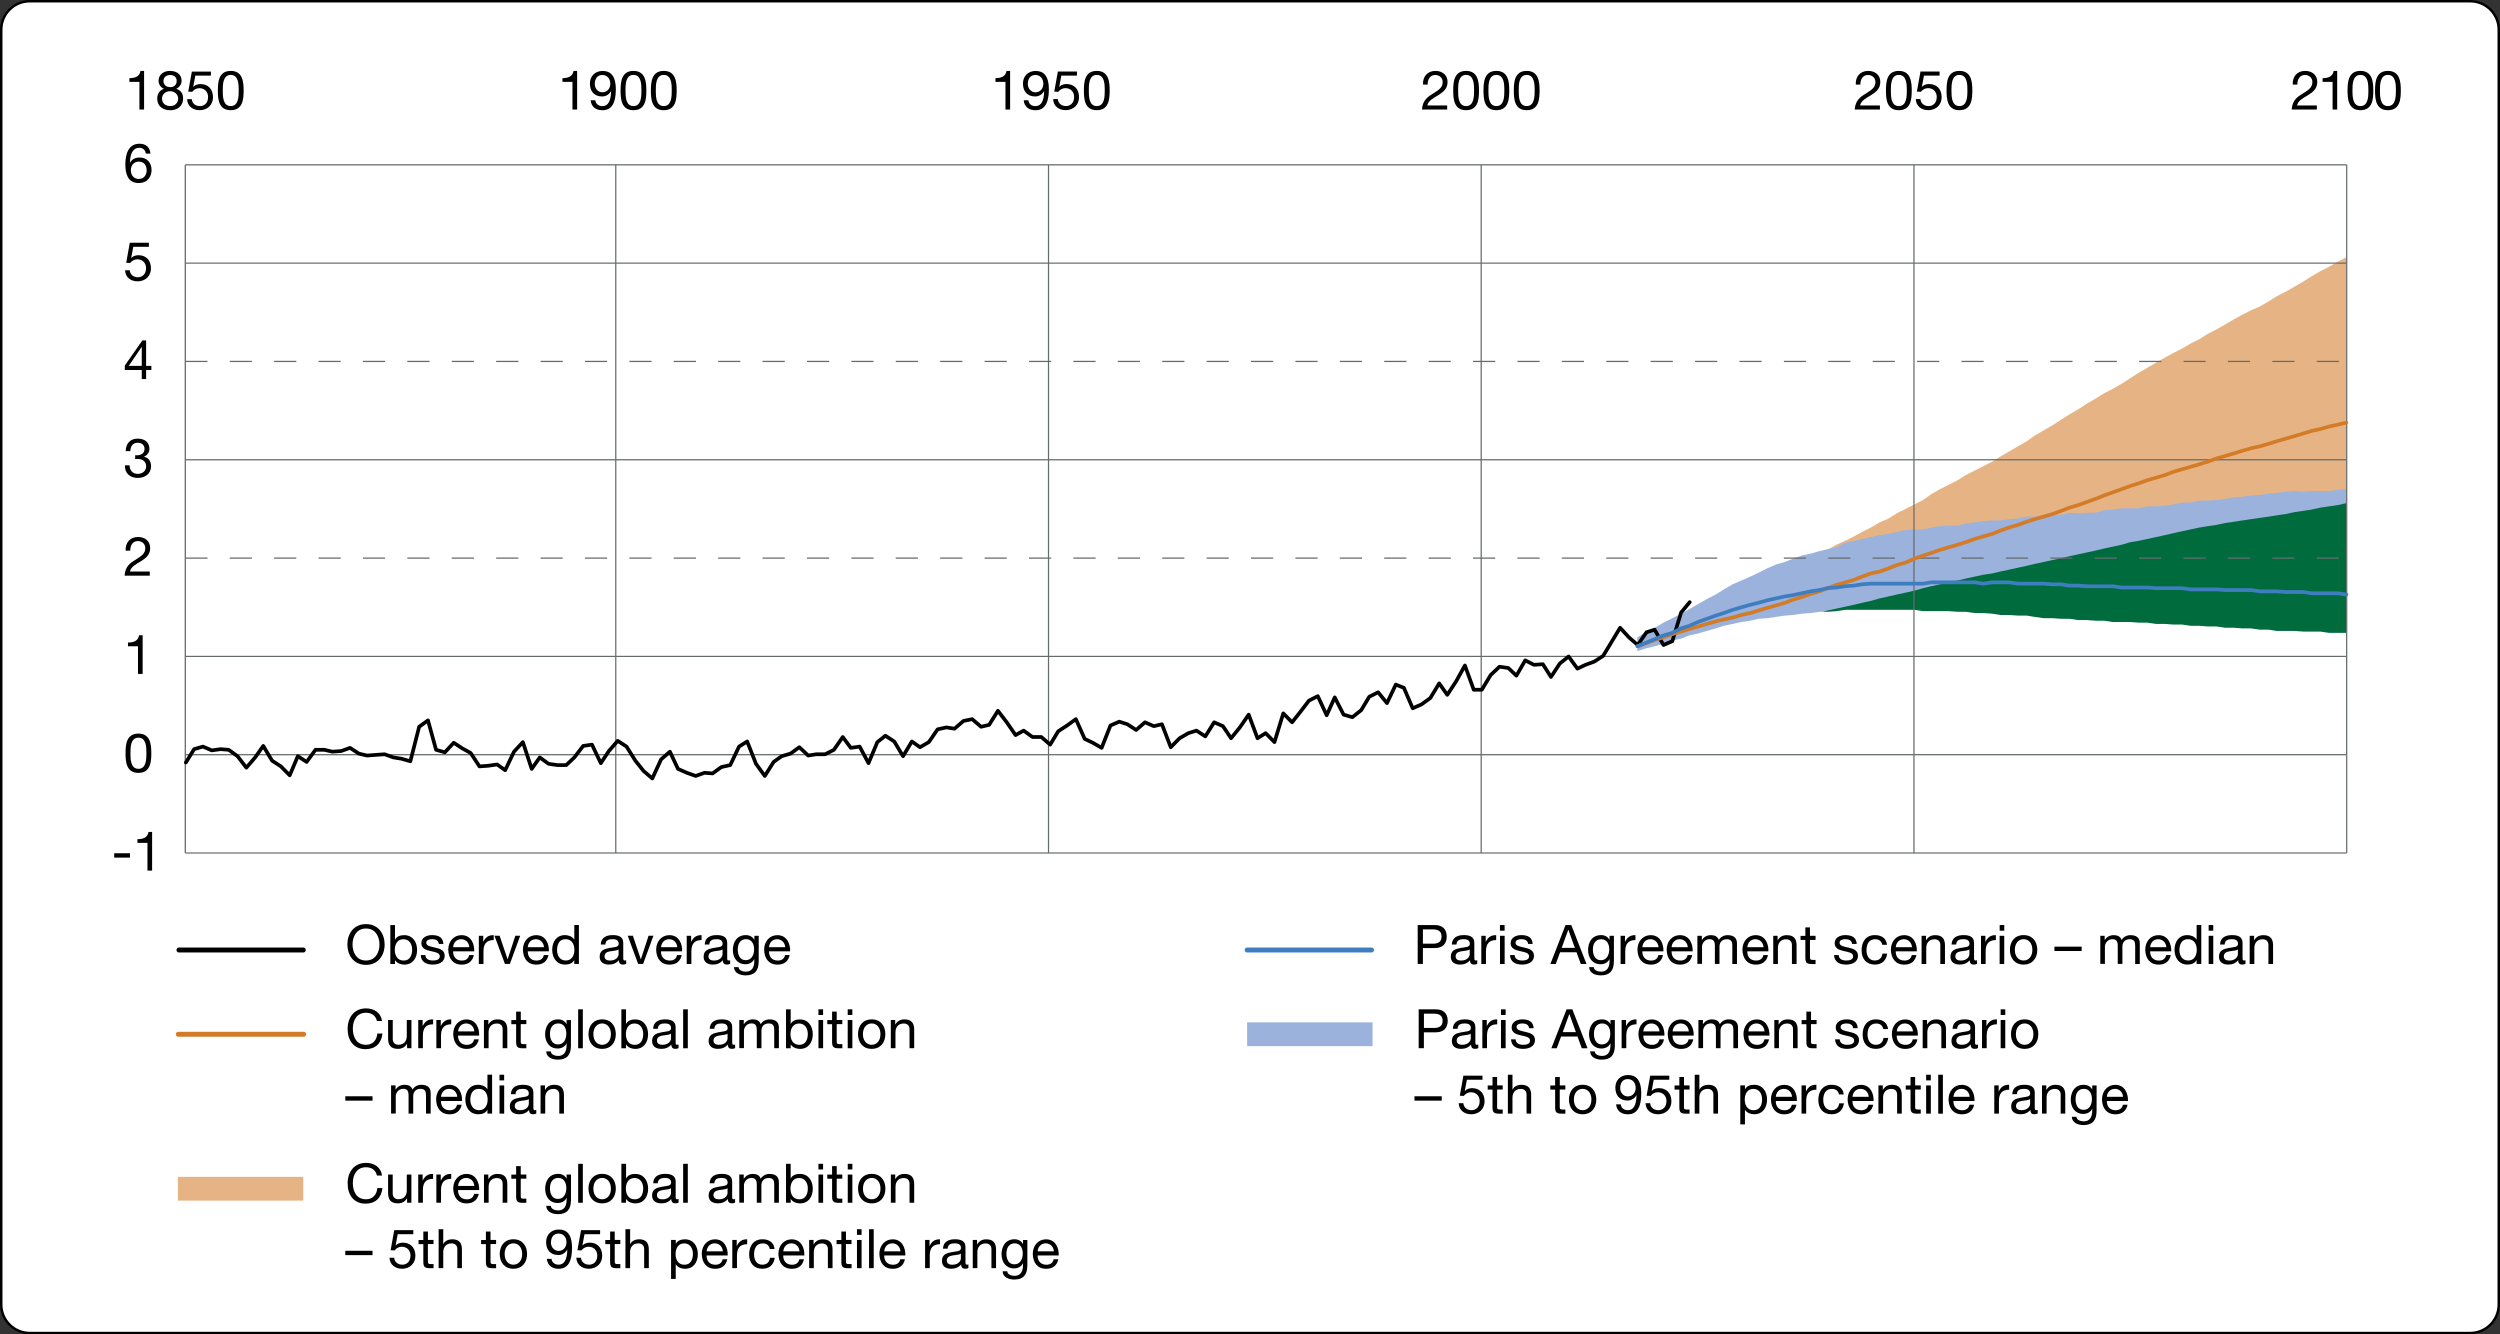 <?xml version="1.0" encoding="utf-8"?>
<!-- Generator: Adobe Illustrator 27.9.0, SVG Export Plug-In . SVG Version: 6.00 Build 0)  -->
<svg version="1.1" xmlns="http://www.w3.org/2000/svg" xmlns:xlink="http://www.w3.org/1999/xlink" x="0px" y="0px"
	 viewBox="0 0 504.57 269.29" style="enable-background:new 0 0 504.57 269.29;" xml:space="preserve">
<rect x="0" y="0" width="504.57" height="269.29" fill="#333333" stroke="none"/>
<g id="bg">
	<g>
		<path style="fill:#FFFFFF;" d="M6,269.04c-3.17,0-5.75-2.58-5.75-5.75V6c0-3.17,2.58-5.75,5.75-5.75h492.57
			c3.17,0,5.75,2.58,5.75,5.75v257.29c0,3.17-2.58,5.75-5.75,5.75H6z"/>
		<path d="M498.57,0.5c3.03,0,5.5,2.47,5.5,5.5v257.29c0,3.03-2.47,5.5-5.5,5.5H6c-3.03,0-5.5-2.47-5.5-5.5V6
			c0-3.03,2.47-5.5,5.5-5.5H498.57 M498.57,0H6C2.69,0,0,2.69,0,6v257.29c0,3.31,2.69,6,6,6h492.57c3.31,0,6-2.69,6-6V6
			C504.57,2.69,501.88,0,498.57,0L498.57,0z"/>
	</g>
	<polygon style="fill:#E6B484;" points="330.49,128.76 332.32,127.86 333.95,126.96 335.74,126.05 337.52,125.28 339.3,124.51 
		340.93,123.73 342.71,122.96 344.49,122.19 346.27,121.41 347.91,120.64 349.69,119.87 351.47,119.22 353.25,118.45 354.88,117.67 
		356.66,116.77 358.44,115.87 360.23,115.1 361.86,114.32 363.64,113.42 365.42,112.65 367.2,111.87 368.83,110.97 370.62,109.94 
		372.4,109.16 374.18,108.26 375.81,107.36 377.59,106.46 379.37,105.43 381.15,104.65 382.79,103.62 384.57,102.72 386.35,101.82 
		388.13,100.91 389.76,99.75 391.54,98.72 393.33,97.82 395.11,96.92 396.74,95.88 398.52,94.98 400.3,94.08 402.08,93.18 
		403.72,92.15 405.5,91.11 407.28,90.08 409.06,89.05 410.69,87.89 412.47,86.86 414.25,85.83 416.03,84.67 417.67,83.64 
		419.45,82.6 421.23,81.44 423.01,80.41 424.64,79.38 426.42,78.48 428.21,77.45 429.99,76.29 431.62,75.26 433.4,74.22 
		435.18,73.19 436.96,72.16 438.6,71.26 440.38,70.36 442.16,69.32 443.94,68.42 445.57,67.39 447.35,66.49 449.13,65.46 
		450.91,64.42 452.55,63.52 454.33,62.62 456.11,61.85 457.89,60.81 459.52,59.78 461.3,58.88 463.09,57.85 464.87,56.82 
		466.5,55.79 468.28,54.75 470.06,53.85 471.84,52.82 473.57,51.91 473.57,152.34 471.84,152.34 470.06,152.34 468.28,152.34 
		466.5,152.34 464.87,152.34 463.09,152.34 461.3,152.34 459.52,152.34 457.89,152.34 456.11,152.34 454.33,152.34 452.55,152.34 
		450.91,152.34 449.13,152.34 447.35,152.34 445.57,152.34 443.94,152.34 442.16,152.34 440.38,152.34 438.6,152.34 436.96,152.34 
		435.18,152.34 433.4,152.34 431.62,152.34 429.99,152.34 428.21,152.34 426.42,152.34 424.64,152.34 423.01,152.34 421.23,152.34 
		419.45,152.34 417.67,152.34 416.03,152.34 414.25,152.34 412.47,152.34 410.69,152.34 409.06,152.34 407.28,152.34 405.5,152.34 
		403.72,152.34 402.08,152.34 400.3,152.34 398.52,152.34 396.74,152.34 395.11,152.34 393.33,152.34 391.54,152.34 389.76,152.34 
		388.13,152.34 386.35,152.34 384.57,152.34 382.79,152.34 381.15,152.34 379.37,152.34 377.59,152.34 375.81,152.34 374.18,152.34 
		372.4,152.34 370.62,152.34 368.83,152.34 367.2,152.34 365.42,152.34 363.64,152.34 361.86,152.34 360.23,152.34 358.44,152.34 
		356.66,152.34 354.88,152.34 353.25,152.34 351.47,152.34 349.69,152.34 347.91,152.34 346.27,152.34 344.49,152.34 342.71,152.34 
		340.93,152.34 339.3,152.34 337.52,152.34 335.74,152.34 333.95,152.34 332.32,152.34 330.49,152.34 	"/>
	<polygon style="fill:#9AB2DC;" points="330.49,128.63 332.32,127.47 333.95,126.7 335.74,125.67 337.52,124.77 339.3,123.86 
		340.93,122.96 342.71,121.93 344.49,120.9 346.27,120 347.91,118.96 349.69,117.93 351.47,117.16 353.25,116.38 354.88,115.61 
		356.66,114.71 358.44,113.94 360.23,113.42 361.86,112.77 363.64,112.13 365.42,111.74 367.2,111.23 368.83,110.84 370.62,110.45 
		372.4,109.55 374.18,109.16 375.81,108.78 377.59,108.39 379.37,108 381.15,107.75 382.79,107.36 384.57,106.97 386.35,106.84 
		388.13,106.84 389.76,106.46 391.54,106.2 393.33,106.07 395.11,106.07 396.74,105.68 398.52,105.43 400.3,105.17 402.08,105.04 
		403.72,105.04 405.5,104.78 407.28,104.65 409.06,104.27 410.69,104.27 412.47,104.01 414.25,103.88 416.03,103.88 417.67,103.49 
		419.45,103.62 421.23,103.49 423.01,103.49 424.64,102.98 426.42,102.85 428.21,102.59 429.99,102.59 431.62,102.59 433.4,102.2 
		435.18,102.2 436.96,102.07 438.6,101.82 440.38,101.43 442.16,101.43 443.94,101.04 445.57,101.04 447.35,100.91 449.13,100.66 
		450.91,100.4 452.55,100.27 454.33,100.01 456.11,99.88 457.89,99.62 459.52,99.49 461.3,99.24 463.09,99.11 464.87,99.24 
		466.5,99.11 468.28,99.11 470.06,99.11 471.84,98.85 473.57,98.71 473.57,152.34 471.84,152.34 470.06,152.34 468.28,152.34 
		466.5,152.34 464.87,152.34 463.09,152.34 461.3,152.34 459.52,152.34 457.89,152.34 456.11,152.34 454.33,152.34 452.55,152.34 
		450.91,152.34 449.13,152.34 447.35,152.34 445.57,152.34 443.94,152.34 442.16,152.34 440.38,152.34 438.6,152.34 436.96,152.34 
		435.18,152.34 433.4,152.34 431.62,152.34 429.99,152.34 428.21,152.34 426.42,152.34 424.64,152.34 423.01,152.34 421.23,152.34 
		419.45,152.34 417.67,152.34 416.03,152.34 414.25,152.34 412.47,152.34 410.69,152.34 409.06,152.34 407.28,152.34 405.5,152.34 
		403.72,152.34 402.08,152.34 400.3,152.34 398.52,152.34 396.74,152.34 395.11,152.34 393.33,152.34 391.54,152.34 389.76,152.34 
		388.13,152.34 386.35,152.34 384.57,152.34 382.79,152.34 381.15,152.34 379.37,152.34 377.59,152.34 375.81,152.34 374.18,152.34 
		372.4,152.34 370.62,152.34 368.83,152.34 367.2,152.34 365.42,152.34 363.64,152.34 361.86,152.34 360.23,152.34 358.44,152.34 
		356.66,152.34 354.88,152.34 353.25,152.34 351.47,152.34 349.69,152.34 347.91,152.34 346.27,152.34 344.49,152.34 342.71,152.34 
		340.93,152.34 339.3,152.34 337.52,152.34 335.74,152.34 333.95,152.34 332.32,152.34 330.49,152.34 	"/>
	<g>
		<polygon style="fill:#006C3E;" points="330.49,131.6 332.32,131.08 333.95,130.57 335.74,130.05 337.52,129.66 339.3,129.28 
			340.93,128.89 342.71,128.5 344.49,128.25 346.27,127.86 347.91,127.47 349.69,127.22 351.47,126.83 353.25,126.57 354.88,126.18 
			356.66,125.93 358.44,125.54 360.23,125.15 361.86,124.77 363.64,124.51 365.42,124.12 367.2,123.73 368.83,123.22 370.62,122.83 
			372.4,122.44 374.18,122.06 375.81,121.67 377.59,121.28 379.37,120.77 381.15,120.38 382.79,120 384.57,119.61 386.35,119.22 
			388.13,118.71 389.76,118.32 391.54,117.93 393.33,117.55 395.11,117.16 396.74,116.77 398.52,116.38 400.3,116 402.08,115.74 
			403.72,115.35 405.5,114.97 407.28,114.58 409.06,114.19 410.69,113.81 412.47,113.42 414.25,113.03 416.03,112.65 417.67,112.26 
			419.45,111.87 421.23,111.49 423.01,111.1 424.64,110.71 426.42,110.33 428.21,109.94 429.99,109.42 431.62,109.16 433.4,108.78 
			435.18,108.39 436.96,108 438.6,107.62 440.38,107.23 442.16,106.84 443.94,106.46 445.57,106.2 447.35,105.94 449.13,105.55 
			450.91,105.3 452.55,105.04 454.33,104.78 456.11,104.52 457.89,104.27 459.52,104.01 461.3,103.75 463.09,103.36 464.87,103.1 
			466.5,102.85 468.28,102.46 470.06,102.2 471.84,101.94 473.57,101.55 473.57,152.34 471.84,152.34 470.06,152.34 468.28,152.34 
			466.5,152.34 464.87,152.34 463.09,152.34 461.3,152.34 459.52,152.34 457.89,152.34 456.11,152.34 454.33,152.34 452.55,152.34 
			450.91,152.34 449.13,152.34 447.35,152.34 445.57,152.34 443.94,152.34 442.16,152.34 440.38,152.34 438.6,152.34 436.96,152.34 
			435.18,152.34 433.4,152.34 431.62,152.34 429.99,152.34 428.21,152.34 426.42,152.34 424.64,152.34 423.01,152.34 421.23,152.34 
			419.45,152.34 417.67,152.34 416.03,152.34 414.25,152.34 412.47,152.34 410.69,152.34 409.06,152.34 407.28,152.34 405.5,152.34 
			403.72,152.34 402.08,152.34 400.3,152.34 398.52,152.34 396.74,152.34 395.11,152.34 393.33,152.34 391.54,152.34 389.76,152.34 
			388.13,152.34 386.35,152.34 384.57,152.34 382.79,152.34 381.15,152.34 379.37,152.34 377.59,152.34 375.81,152.34 
			374.18,152.34 372.4,152.34 370.62,152.34 368.83,152.34 367.2,152.34 365.42,152.34 363.64,152.34 361.86,152.34 360.23,152.34 
			358.44,152.34 356.66,152.34 354.88,152.34 353.25,152.34 351.47,152.34 349.69,152.34 347.91,152.34 346.27,152.34 
			344.49,152.34 342.71,152.34 340.93,152.34 339.3,152.34 337.52,152.34 335.74,152.34 333.95,152.34 332.32,152.34 330.49,152.34 
					"/>
	</g>
	<g>
		<polygon style="fill:#FFFFFF;" points="330.21,152.34 330.21,131.47 332.32,130.83 333.95,130.44 335.74,129.92 337.52,129.28 
			339.3,128.89 340.93,128.25 342.71,127.86 344.49,127.34 346.27,126.83 347.91,126.31 349.69,125.93 351.47,125.54 353.25,125.28 
			354.88,124.89 356.66,124.77 358.44,124.51 360.23,124.25 361.86,124.12 363.64,123.86 365.42,123.73 367.2,123.48 368.83,123.48 
			370.62,123.35 372.4,123.08 374.18,123.08 375.81,123.08 377.59,123.08 379.37,123.08 381.15,123.08 382.79,123.08 384.57,123.08 
			386.35,123.08 388.13,123.35 389.76,123.35 391.54,123.35 393.33,123.35 395.11,123.48 396.74,123.48 398.52,123.73 400.3,123.73 
			402.08,123.86 403.72,124.12 405.5,124.12 407.28,124.25 409.06,124.25 410.69,124.51 412.47,124.77 414.25,124.77 416.03,124.89 
			417.67,124.89 419.45,125.15 421.23,125.15 423.01,125.28 424.64,125.28 426.42,125.54 428.21,125.54 429.99,125.54 
			431.62,125.67 433.4,125.67 435.18,125.93 436.96,125.93 438.6,126.05 440.38,126.05 442.16,126.31 443.94,126.31 445.57,126.44 
			447.35,126.44 449.13,126.7 450.91,126.7 452.55,126.83 454.33,126.83 456.11,127.09 457.89,127.09 459.52,127.34 461.3,127.34 
			463.09,127.34 464.87,127.47 466.5,127.47 468.28,127.47 470.06,127.73 471.84,127.73 473.57,127.73 473.57,152.34 		"/>
	</g>
</g>
<g id="Layer_3">
	
		<line style="fill:none;stroke:#666C6C;stroke-width:0.25;stroke-linejoin:round;stroke-miterlimit:10;" x1="386.29" y1="33.27" x2="386.29" y2="172.16"/>
	<g>
		<g>
			<path d="M23.05,172.21h3.18v0.88h-3.18V172.21z"/>
			<path d="M30.7,175.71h-0.94v-5.59h-2.02v-0.75c1.07,0,2.04-0.27,2.24-1.46h0.72V175.71z"/>
		</g>
	</g>
	<g>
		<g>
			<path d="M27.94,148.06c2.44,0,2.6,2.26,2.6,3.97s-0.15,3.96-2.6,3.96s-2.6-2.24-2.6-3.96S25.49,148.06,27.94,148.06z
				 M27.94,155.17c1.59,0,1.61-1.98,1.61-3.15c0-1.16-0.01-3.14-1.61-3.14c-1.6,0-1.61,1.98-1.61,3.14
				C26.33,153.19,26.34,155.17,27.94,155.17z"/>
		</g>
	</g>
	<g>
		<g>
			<path d="M28.79,136.02h-0.94v-5.59h-2.02v-0.75c1.07,0,2.04-0.27,2.24-1.46h0.72V136.02z"/>
		</g>
	</g>
	<g>
		<g>
			<path d="M25.36,111.14c-0.09-1.58,0.86-2.76,2.51-2.76c1.35,0,2.44,0.79,2.44,2.24c0,1.38-0.92,2.06-1.89,2.67
				c-0.97,0.58-2.01,1.1-2.19,2.06h4v0.83h-5.09c0.14-1.84,1.09-2.53,2.19-3.19c1.32-0.83,1.99-1.29,1.99-2.38
				c0-0.85-0.68-1.41-1.51-1.41c-1.09,0-1.55,1-1.52,1.94H25.36z"/>
		</g>
	</g>
	<g>
		<g>
			<path d="M27.27,91.88c0.08,0.01,0.14,0.01,0.21,0.01h0.2c0.79,0,1.49-0.44,1.49-1.28c0-0.83-0.59-1.25-1.39-1.25
				c-1.01,0-1.47,0.78-1.47,1.69h-0.94c0.05-1.49,0.85-2.52,2.41-2.52c1.35,0,2.38,0.65,2.38,2.09c0,0.69-0.47,1.28-1.08,1.55v0.02
				c0.96,0.21,1.41,0.96,1.41,1.89c0,1.55-1.22,2.38-2.68,2.38c-1.58,0-2.63-0.92-2.6-2.54h0.94c0.03,1.01,0.59,1.72,1.66,1.72
				c0.91,0,1.69-0.57,1.69-1.51c0-0.98-0.74-1.5-1.66-1.5c-0.2,0-0.38,0.01-0.56,0.03V91.88z"/>
		</g>
	</g>
	<g>
		<g>
			<path d="M29.49,73.84h1.06v0.83h-1.06v1.83h-0.88v-1.83h-3.42v-0.9l3.55-5.07h0.75V73.84z M28.61,73.84v-3.82h-0.02l-2.6,3.82
				H28.61z"/>
		</g>
	</g>
	<g>
		<g>
			<path d="M30.05,49.81H26.9l-0.42,2.24l0.02,0.02c0.34-0.39,0.92-0.56,1.45-0.56c1.39,0,2.52,0.88,2.52,2.67
				c0,1.32-0.91,2.6-2.73,2.6c-1.35,0-2.45-0.82-2.49-2.23h0.94c0.05,0.8,0.7,1.41,1.64,1.41c0.89,0,1.65-0.62,1.65-1.85
				c0-1.02-0.7-1.77-1.76-1.77c-0.61,0-1.09,0.3-1.45,0.74l-0.8-0.04l0.73-4.05h3.85V49.81z"/>
		</g>
	</g>
	<g>
		<g>
			<path d="M29.43,31c-0.09-0.7-0.56-1.17-1.31-1.17c-1.58,0-1.86,1.76-1.89,2.96l0.02,0.02c0.44-0.71,1.1-1.02,1.95-1.02
				c1.5,0,2.39,1.09,2.39,2.53c0,1.14-0.64,2.62-2.61,2.62c-2.32,0-2.68-2.12-2.68-3.75c0-2.15,0.65-4.18,2.87-4.18
				c1.29,0,2.08,0.72,2.2,1.99H29.43z M26.41,34.38c0,0.97,0.59,1.74,1.62,1.74c1.01,0,1.57-0.8,1.57-1.73
				c0-0.97-0.51-1.77-1.57-1.77C26.98,32.62,26.41,33.4,26.41,34.38z"/>
		</g>
	</g>
	
		<line style="fill-rule:evenodd;clip-rule:evenodd;fill:none;stroke:#666C6C;stroke-width:0.25;stroke-linejoin:round;stroke-miterlimit:10;" x1="37.4" y1="53.11" x2="473.63" y2="53.11"/>
	
		<line style="fill-rule:evenodd;clip-rule:evenodd;fill:none;stroke:#666C6C;stroke-width:0.25;stroke-linejoin:round;stroke-miterlimit:10;" x1="37.4" y1="33.27" x2="473.63" y2="33.27"/>
	
		<line style="fill-rule:evenodd;clip-rule:evenodd;fill:none;stroke:#666C6C;stroke-width:0.25;stroke-linejoin:round;stroke-miterlimit:10;" x1="37.4" y1="92.79" x2="473.63" y2="92.79"/>
	
		<line style="fill-rule:evenodd;clip-rule:evenodd;fill:none;stroke:#666C6C;stroke-width:0.25;stroke-linejoin:round;stroke-miterlimit:10;" x1="37.4" y1="132.48" x2="473.63" y2="132.48"/>
	
		<line style="fill-rule:evenodd;clip-rule:evenodd;fill:none;stroke:#666C6C;stroke-width:0.25;stroke-linejoin:round;stroke-miterlimit:10;" x1="37.4" y1="172.16" x2="473.63" y2="172.16"/>
	
		<line style="fill-rule:evenodd;clip-rule:evenodd;fill:none;stroke:#666C6C;stroke-width:0.264;stroke-linejoin:round;stroke-miterlimit:10;" x1="37.4" y1="172.16" x2="37.4" y2="33.27"/>
	
		<line style="fill:none;stroke:#666C6C;stroke-width:0.25;stroke-linejoin:round;stroke-miterlimit:10;" x1="473.63" y1="33.27" x2="473.63" y2="172.16"/>
	<g>
		<g>
			<path d="M29.08,22.11h-0.94v-5.59h-2.02v-0.75c1.07,0,2.04-0.27,2.24-1.46h0.72V22.11z"/>
			<path d="M34.28,14.31c1.71,0,2.37,0.99,2.37,1.99c0,0.7-0.43,1.32-1.08,1.62c0.93,0.3,1.39,0.98,1.39,1.95
				c0,1.51-1.14,2.38-2.58,2.38c-1.5,0-2.65-0.79-2.65-2.38c0-0.92,0.48-1.64,1.36-1.95C32.43,17.65,32,17,32,16.3
				C32,15.02,33.09,14.31,34.28,14.31z M34.37,21.41c0.93,0,1.59-0.65,1.59-1.52c0-0.84-0.73-1.48-1.61-1.48
				c-0.92,0-1.65,0.58-1.65,1.5C32.71,20.84,33.4,21.41,34.37,21.41z M34.37,17.59c0.75,0,1.29-0.46,1.29-1.25s-0.55-1.2-1.31-1.2
				c-0.75,0-1.36,0.42-1.36,1.2C32.99,17.18,33.61,17.59,34.37,17.59z"/>
			<path d="M42.57,15.26h-3.15L39,17.51l0.02,0.02c0.34-0.39,0.92-0.56,1.45-0.56c1.39,0,2.52,0.88,2.52,2.67
				c0,1.32-0.91,2.6-2.73,2.6c-1.35,0-2.45-0.82-2.49-2.23h0.94c0.05,0.8,0.7,1.41,1.64,1.41c0.89,0,1.65-0.62,1.65-1.85
				c0-1.02-0.7-1.77-1.76-1.77c-0.61,0-1.09,0.3-1.45,0.74l-0.8-0.04l0.73-4.05h3.85V15.26z"/>
			<path d="M46.57,14.31c2.44,0,2.6,2.26,2.6,3.97s-0.15,3.96-2.6,3.96s-2.6-2.24-2.6-3.96S44.13,14.31,46.57,14.31z M46.57,21.41
				c1.59,0,1.61-1.98,1.61-3.15c0-1.16-0.01-3.14-1.61-3.14c-1.6,0-1.61,1.98-1.61,3.14C44.96,19.43,44.98,21.41,46.57,21.41z"/>
		</g>
	</g>
	<g>
		<g>
			<path d="M116.48,22.11h-0.94v-5.59h-2.02v-0.75c1.07,0,2.04-0.27,2.24-1.46h0.72V22.11z"/>
			<path d="M120.15,20.23c0.08,0.76,0.68,1.19,1.43,1.19c1.14,0,1.71-0.99,1.76-3.01l-0.02-0.02c-0.35,0.66-1.04,1.08-1.8,1.08
				c-1.6,0-2.46-1.07-2.46-2.61c0-1.5,1.06-2.54,2.56-2.54c1.45,0,2.67,0.78,2.67,3.73c0,2.7-0.81,4.2-2.71,4.2
				c-1.31,0-2.24-0.67-2.37-2.01H120.15z M121.57,15.13c-1.11,0-1.53,0.89-1.53,1.85c0,0.85,0.64,1.65,1.54,1.65
				c0.98,0,1.6-0.79,1.6-1.72C123.18,15.96,122.61,15.13,121.57,15.13z"/>
			<path d="M127.85,14.31c2.44,0,2.6,2.26,2.6,3.97s-0.15,3.96-2.6,3.96s-2.6-2.24-2.6-3.96S125.41,14.31,127.85,14.31z
				 M127.85,21.41c1.59,0,1.61-1.98,1.61-3.15c0-1.16-0.01-3.14-1.61-3.14c-1.6,0-1.61,1.98-1.61,3.14
				C126.24,19.43,126.26,21.41,127.85,21.41z"/>
			<path d="M133.97,14.31c2.44,0,2.6,2.26,2.6,3.97s-0.15,3.96-2.6,3.96s-2.6-2.24-2.6-3.96S131.52,14.31,133.97,14.31z
				 M133.97,21.41c1.59,0,1.61-1.98,1.61-3.15c0-1.16-0.01-3.14-1.61-3.14c-1.6,0-1.61,1.98-1.61,3.14
				C132.36,19.43,132.37,21.41,133.97,21.41z"/>
		</g>
	</g>
	<g>
		<g>
			<path d="M203.87,22.11h-0.94v-5.59h-2.02v-0.75c1.07,0,2.04-0.27,2.24-1.46h0.72V22.11z"/>
			<path d="M207.55,20.23c0.08,0.76,0.68,1.19,1.43,1.19c1.14,0,1.71-0.99,1.76-3.01l-0.02-0.02c-0.35,0.66-1.04,1.08-1.8,1.08
				c-1.6,0-2.46-1.07-2.46-2.61c0-1.5,1.06-2.54,2.56-2.54c1.45,0,2.67,0.78,2.67,3.73c0,2.7-0.81,4.2-2.71,4.2
				c-1.31,0-2.24-0.67-2.37-2.01H207.55z M208.97,15.13c-1.11,0-1.53,0.89-1.53,1.85c0,0.85,0.64,1.65,1.54,1.65
				c0.98,0,1.6-0.79,1.6-1.72C210.57,15.96,210.01,15.13,208.97,15.13z"/>
			<path d="M217.36,15.26h-3.15l-0.42,2.24l0.02,0.02c0.34-0.39,0.92-0.56,1.45-0.56c1.39,0,2.52,0.88,2.52,2.67
				c0,1.32-0.91,2.6-2.73,2.6c-1.35,0-2.45-0.82-2.49-2.23h0.94c0.05,0.8,0.7,1.41,1.64,1.41c0.89,0,1.65-0.62,1.65-1.85
				c0-1.02-0.7-1.77-1.76-1.77c-0.61,0-1.09,0.3-1.45,0.74l-0.8-0.04l0.73-4.05h3.85V15.26z"/>
			<path d="M221.36,14.31c2.44,0,2.6,2.26,2.6,3.97s-0.15,3.96-2.6,3.96s-2.6-2.24-2.6-3.96S218.92,14.31,221.36,14.31z
				 M221.36,21.41c1.59,0,1.61-1.98,1.61-3.15c0-1.16-0.01-3.14-1.61-3.14c-1.6,0-1.61,1.98-1.61,3.14
				C219.76,19.43,219.77,21.41,221.36,21.41z"/>
		</g>
	</g>
	<g>
		<g>
			<path d="M287.21,17.07c-0.09-1.58,0.86-2.76,2.51-2.76c1.35,0,2.44,0.79,2.44,2.24c0,1.38-0.92,2.06-1.89,2.67
				c-0.97,0.58-2.01,1.1-2.19,2.06h4v0.83h-5.09c0.14-1.84,1.09-2.53,2.19-3.19c1.32-0.83,1.99-1.29,1.99-2.38
				c0-0.85-0.68-1.41-1.51-1.41c-1.09,0-1.55,1-1.52,1.94H287.21z"/>
			<path d="M295.9,14.31c2.44,0,2.6,2.26,2.6,3.97s-0.15,3.96-2.6,3.96s-2.6-2.24-2.6-3.96S293.45,14.31,295.9,14.31z M295.9,21.41
				c1.59,0,1.61-1.98,1.61-3.15c0-1.16-0.01-3.14-1.61-3.14c-1.6,0-1.61,1.98-1.61,3.14C294.29,19.43,294.3,21.41,295.9,21.41z"/>
			<path d="M302.01,14.31c2.44,0,2.6,2.26,2.6,3.97s-0.15,3.96-2.6,3.96s-2.6-2.24-2.6-3.96S299.57,14.31,302.01,14.31z
				 M302.01,21.41c1.59,0,1.61-1.98,1.61-3.15c0-1.16-0.01-3.14-1.61-3.14c-1.6,0-1.61,1.98-1.61,3.14
				C300.41,19.43,300.42,21.41,302.01,21.41z"/>
			<path d="M308.13,14.31c2.44,0,2.6,2.26,2.6,3.97s-0.15,3.96-2.6,3.96s-2.6-2.24-2.6-3.96S305.69,14.31,308.13,14.31z
				 M308.13,21.41c1.59,0,1.61-1.98,1.61-3.15c0-1.16-0.01-3.14-1.61-3.14c-1.6,0-1.61,1.98-1.61,3.14
				C306.52,19.43,306.53,21.41,308.13,21.41z"/>
		</g>
	</g>
	<g>
		<g>
			<path d="M374.55,17.07c-0.09-1.58,0.86-2.76,2.51-2.76c1.35,0,2.44,0.79,2.44,2.24c0,1.38-0.92,2.06-1.89,2.67
				c-0.97,0.58-2.01,1.1-2.19,2.06h4v0.83h-5.09c0.14-1.84,1.09-2.53,2.19-3.19c1.32-0.83,1.99-1.29,1.99-2.38
				c0-0.85-0.68-1.41-1.51-1.41c-1.09,0-1.55,1-1.52,1.94H374.55z"/>
			<path d="M383.24,14.31c2.44,0,2.6,2.26,2.6,3.97s-0.15,3.96-2.6,3.96s-2.6-2.24-2.6-3.96S380.79,14.31,383.24,14.31z
				 M383.24,21.41c1.59,0,1.61-1.98,1.61-3.15c0-1.16-0.01-3.14-1.61-3.14c-1.6,0-1.61,1.98-1.61,3.14
				C381.63,19.43,381.64,21.41,383.24,21.41z"/>
			<path d="M391.46,15.26h-3.15l-0.42,2.24l0.02,0.02c0.34-0.39,0.92-0.56,1.45-0.56c1.39,0,2.52,0.88,2.52,2.67
				c0,1.32-0.91,2.6-2.73,2.6c-1.35,0-2.45-0.82-2.49-2.23h0.94c0.05,0.8,0.7,1.41,1.64,1.41c0.89,0,1.65-0.62,1.65-1.85
				c0-1.02-0.7-1.77-1.76-1.77c-0.61,0-1.09,0.3-1.45,0.74l-0.8-0.04l0.73-4.05h3.85V15.26z"/>
			<path d="M395.47,14.31c2.44,0,2.6,2.26,2.6,3.97s-0.15,3.96-2.6,3.96s-2.6-2.24-2.6-3.96S393.02,14.31,395.47,14.31z
				 M395.47,21.41c1.59,0,1.61-1.98,1.61-3.15c0-1.16-0.01-3.14-1.61-3.14c-1.6,0-1.61,1.98-1.61,3.14
				C393.86,19.43,393.87,21.41,395.47,21.41z"/>
		</g>
	</g>
	<g>
		<g>
			<path d="M462.74,17.07c-0.09-1.58,0.86-2.76,2.51-2.76c1.35,0,2.44,0.79,2.44,2.24c0,1.38-0.92,2.06-1.89,2.67
				c-0.97,0.58-2.01,1.1-2.19,2.06h4v0.83h-5.09c0.14-1.84,1.09-2.53,2.19-3.19c1.32-0.83,1.99-1.29,1.99-2.38
				c0-0.85-0.68-1.41-1.51-1.41c-1.09,0-1.55,1-1.52,1.94H462.74z"/>
			<path d="M471.72,22.11h-0.94v-5.59h-2.02v-0.75c1.07,0,2.04-0.27,2.24-1.46h0.71V22.11z"/>
			<path d="M476.4,14.31c2.44,0,2.6,2.26,2.6,3.97s-0.15,3.96-2.6,3.96c-2.44,0-2.6-2.24-2.6-3.96S473.96,14.31,476.4,14.31z
				 M476.4,21.41c1.6,0,1.61-1.98,1.61-3.15c0-1.16-0.01-3.14-1.61-3.14s-1.61,1.98-1.61,3.14C474.8,19.43,474.81,21.41,476.4,21.41
				z"/>
			<path d="M481.95,14.31c2.44,0,2.6,2.26,2.6,3.97s-0.15,3.96-2.6,3.96c-2.44,0-2.6-2.24-2.6-3.96S479.5,14.31,481.95,14.31z
				 M481.95,21.41c1.59,0,1.61-1.98,1.61-3.15c0-1.16-0.01-3.14-1.61-3.14c-1.6,0-1.61,1.98-1.61,3.14
				C480.34,19.43,480.35,21.41,481.95,21.41z"/>
		</g>
	</g>
	
		<line style="fill:none;stroke:#666C6C;stroke-width:0.25;stroke-linejoin:round;stroke-miterlimit:10;" x1="124.28" y1="33.27" x2="124.28" y2="172.16"/>
	
		<line style="fill:none;stroke:#666C6C;stroke-width:0.25;stroke-linejoin:round;stroke-miterlimit:10;" x1="298.95" y1="33.27" x2="298.95" y2="172.16"/>
	
		<line style="fill:none;stroke:#666C6C;stroke-width:0.25;stroke-linejoin:round;stroke-miterlimit:10;" x1="211.62" y1="33.27" x2="211.62" y2="172.16"/>
	<g>
		<g>
			<g>
				<path d="M76.07,237.25c-0.23-1.11-1.1-1.67-2.2-1.67c-1.87,0-2.66,1.54-2.66,3.18c0,1.79,0.79,3.29,2.67,3.29
					c1.36,0,2.18-0.97,2.27-2.27h1.04c-0.21,1.97-1.41,3.15-3.4,3.15c-2.43,0-3.63-1.8-3.63-4.09c0-2.29,1.3-4.14,3.72-4.14
					c1.64,0,3,0.88,3.23,2.55H76.07z"/>
				<path d="M83.04,242.74h-0.88v-0.9h-0.02c-0.4,0.7-1.02,1.03-1.85,1.03c-1.5,0-1.96-0.86-1.96-2.08v-3.74h0.93v3.85
					c0,0.7,0.44,1.14,1.16,1.14c1.13,0,1.68-0.76,1.68-1.78v-3.21h0.93V242.74z"/>
				<path d="M84.42,237.06h0.88v1.2h0.02c0.45-0.92,1.08-1.36,2.09-1.33v0.99c-1.51,0-2.06,0.85-2.06,2.3v2.53h-0.94V237.06z"/>
				<path d="M88.08,237.06h0.88v1.2h0.02c0.45-0.92,1.08-1.36,2.09-1.33v0.99c-1.51,0-2.06,0.85-2.06,2.3v2.53h-0.94V237.06z"/>
				<path d="M96.63,240.94c-0.25,1.27-1.14,1.94-2.43,1.94c-1.81,0-2.67-1.26-2.73-2.99c0-1.72,1.12-2.96,2.67-2.96
					c2.01,0,2.63,1.88,2.57,3.26h-4.26c-0.03,0.99,0.53,1.87,1.77,1.87c0.78,0,1.31-0.36,1.47-1.11H96.63z M95.73,239.35
					c-0.05-0.89-0.7-1.61-1.64-1.61c-0.97,0-1.57,0.73-1.63,1.61H95.73z"/>
				<path d="M97.68,237.06h0.88v0.9h0.02c0.4-0.7,1.02-1.03,1.85-1.03c1.5,0,1.96,0.86,1.96,2.08v3.74h-0.94v-3.85
					c0-0.7-0.44-1.14-1.15-1.14c-1.13,0-1.68,0.76-1.68,1.78v3.21h-0.94V237.06z"/>
				<path d="M105.1,237.06h1.13v0.83h-1.13v3.53c0,0.44,0.12,0.51,0.7,0.51h0.43v0.83h-0.71c-0.97,0-1.35-0.2-1.35-1.24v-3.62h-0.97
					v-0.83h0.97v-1.71h0.93V237.06z"/>
				<path d="M115.23,242.26c0,1.86-0.84,2.79-2.64,2.79c-1.07,0-2.3-0.44-2.35-1.67h0.94c0.03,0.67,0.87,0.92,1.47,0.92
					c1.22,0,1.71-0.88,1.71-2.16v-0.37h-0.02c-0.32,0.69-1.04,1.03-1.77,1.03c-1.7,0-2.54-1.33-2.54-2.88c0-1.34,0.65-3,2.63-3
					c0.71,0,1.35,0.32,1.69,0.95h0.01v-0.81h0.88V242.26z M114.3,239.78c0-1-0.44-2.04-1.62-2.04c-1.2,0-1.68,0.98-1.68,2.07
					c0,1.02,0.37,2.17,1.61,2.17S114.3,240.85,114.3,239.78z"/>
				<path d="M116.69,234.89h0.94v7.86h-0.94V234.89z"/>
				<path d="M121.53,236.92c1.8,0,2.76,1.31,2.76,2.98c0,1.66-0.96,2.97-2.76,2.97c-1.8,0-2.76-1.31-2.76-2.97
					C118.77,238.23,119.73,236.92,121.53,236.92z M121.53,242.05c0.98,0,1.77-0.77,1.77-2.15c0-1.38-0.79-2.16-1.77-2.16
					c-0.98,0-1.77,0.78-1.77,2.16C119.76,241.28,120.55,242.05,121.53,242.05z"/>
				<path d="M125.42,234.89h0.94v2.94h0.02c0.31-0.63,1.02-0.9,1.81-0.9c1.75,0,2.62,1.39,2.62,2.99c0,1.62-0.86,2.96-2.6,2.96
					c-0.57,0-1.43-0.22-1.84-0.89h-0.02v0.76h-0.94V234.89z M128.06,237.75c-1.27,0-1.74,1.09-1.74,2.15c0,1.11,0.51,2.16,1.79,2.16
					c1.28,0,1.71-1.09,1.71-2.2C129.82,238.78,129.27,237.75,128.06,237.75z"/>
				<path d="M136.95,242.72c-0.17,0.1-0.4,0.15-0.67,0.15c-0.48,0-0.79-0.26-0.79-0.88c-0.52,0.62-1.21,0.88-2,0.88
					c-1.03,0-1.88-0.45-1.88-1.59c0-1.29,0.96-1.57,1.93-1.75c1.02-0.21,1.91-0.12,1.91-0.84c0-0.83-0.68-0.95-1.27-0.95
					c-0.79,0-1.38,0.24-1.42,1.08h-0.93c0.05-1.41,1.13-1.9,2.41-1.9c1.02,0,2.13,0.23,2.13,1.56v2.93c0,0.44,0,0.64,0.3,0.64
					c0.09,0,0.19-0.02,0.29-0.05V242.72z M135.43,239.81c-0.73,0.54-2.84,0.01-2.84,1.41c0,0.62,0.53,0.84,1.1,0.84
					c1.23,0,1.74-0.76,1.74-1.29V239.81z"/>
				<path d="M137.88,234.89h0.94v7.86h-0.94V234.89z"/>
				<path d="M148.36,242.72c-0.17,0.1-0.4,0.15-0.67,0.15c-0.48,0-0.79-0.26-0.79-0.88c-0.52,0.62-1.21,0.88-2,0.88
					c-1.03,0-1.88-0.45-1.88-1.59c0-1.29,0.96-1.57,1.93-1.75c1.02-0.21,1.91-0.12,1.91-0.84c0-0.83-0.68-0.95-1.27-0.95
					c-0.79,0-1.38,0.24-1.42,1.08h-0.94c0.05-1.41,1.13-1.9,2.41-1.9c1.02,0,2.13,0.23,2.13,1.56v2.93c0,0.44,0,0.64,0.3,0.64
					c0.09,0,0.19-0.02,0.29-0.05V242.72z M146.84,239.81c-0.73,0.54-2.84,0.01-2.84,1.41c0,0.62,0.53,0.84,1.1,0.84
					c1.23,0,1.74-0.76,1.74-1.29V239.81z"/>
				<path d="M149.23,237.06h0.88v0.84h0.02c0.43-0.65,1.04-0.97,1.84-0.97c0.7,0,1.33,0.26,1.56,0.97c0.38-0.62,1.04-0.97,1.78-0.97
					c1.13,0,1.89,0.47,1.89,1.65v4.17h-0.94v-3.73c0-0.7-0.19-1.27-1.1-1.27s-1.49,0.57-1.49,1.45v3.54h-0.93v-3.73
					c0-0.74-0.23-1.27-1.07-1.27c-1.1,0-1.52,1.01-1.52,1.45v3.54h-0.94V237.06z"/>
				<path d="M158.64,234.89h0.94v2.94h0.02c0.31-0.63,1.02-0.9,1.82-0.9c1.75,0,2.62,1.39,2.62,2.99c0,1.62-0.86,2.96-2.6,2.96
					c-0.57,0-1.43-0.22-1.84-0.89h-0.02v0.76h-0.94V234.89z M161.28,237.75c-1.27,0-1.74,1.09-1.74,2.15c0,1.11,0.51,2.16,1.79,2.16
					c1.28,0,1.71-1.09,1.71-2.2C163.04,238.78,162.49,237.75,161.28,237.75z"/>
				<path d="M166.12,236.03h-0.94v-1.14h0.94V236.03z M165.19,237.06h0.94v5.69h-0.94V237.06z"/>
				<path d="M168.87,237.06h1.13v0.83h-1.13v3.53c0,0.44,0.12,0.51,0.7,0.51h0.43v0.83h-0.71c-0.97,0-1.35-0.2-1.35-1.24v-3.62
					h-0.97v-0.83h0.97v-1.71h0.94V237.06z"/>
				<path d="M172.03,236.03h-0.93v-1.14h0.93V236.03z M171.1,237.06h0.93v5.69h-0.93V237.06z"/>
				<path d="M175.94,236.92c1.8,0,2.76,1.31,2.76,2.98c0,1.66-0.96,2.97-2.76,2.97c-1.8,0-2.76-1.31-2.76-2.97
					C173.17,238.23,174.13,236.92,175.94,236.92z M175.94,242.05c0.98,0,1.77-0.77,1.77-2.15c0-1.38-0.79-2.16-1.77-2.16
					s-1.77,0.78-1.77,2.16C174.16,241.28,174.96,242.05,175.94,242.05z"/>
				<path d="M179.8,237.06h0.88v0.9h0.02c0.4-0.7,1.02-1.03,1.85-1.03c1.5,0,1.96,0.86,1.96,2.08v3.74h-0.94v-3.85
					c0-0.7-0.44-1.14-1.15-1.14c-1.13,0-1.68,0.76-1.68,1.78v3.21h-0.94V237.06z"/>
				<path d="M69.69,252.44h5.5v0.88h-5.5V252.44z"/>
				<path d="M83.42,249.1h-3.15l-0.42,2.24l0.02,0.02c0.34-0.38,0.92-0.56,1.45-0.56c1.39,0,2.52,0.88,2.52,2.67
					c0,1.32-0.91,2.6-2.73,2.6c-1.35,0-2.45-0.83-2.49-2.23h0.94c0.05,0.8,0.7,1.41,1.64,1.41c0.89,0,1.65-0.62,1.65-1.85
					c0-1.02-0.7-1.77-1.76-1.77c-0.61,0-1.09,0.3-1.45,0.74l-0.8-0.04l0.73-4.05h3.85V249.1z"/>
				<path d="M86.36,250.26h1.13v0.83h-1.13v3.53c0,0.44,0.12,0.51,0.71,0.51h0.43v0.83h-0.71c-0.97,0-1.35-0.2-1.35-1.24v-3.62
					h-0.97v-0.83h0.97v-1.71h0.93V250.26z"/>
				<path d="M88.53,248.09h0.93v3h0.02c0.3-0.69,1.12-0.97,1.79-0.97c1.5,0,1.96,0.86,1.96,2.08v3.74H92.3v-3.85
					c0-0.7-0.44-1.14-1.16-1.14c-1.13,0-1.68,0.76-1.68,1.78v3.21h-0.93V248.09z"/>
				<path d="M99,250.26h1.13v0.83H99v3.53c0,0.44,0.12,0.51,0.7,0.51h0.43v0.83h-0.71c-0.97,0-1.35-0.2-1.35-1.24v-3.62H97.1v-0.83
					h0.97v-1.71H99V250.26z"/>
				<path d="M103.62,250.12c1.8,0,2.76,1.31,2.76,2.98c0,1.66-0.96,2.97-2.76,2.97s-2.76-1.31-2.76-2.97
					C100.86,251.43,101.82,250.12,103.62,250.12z M103.62,255.25c0.98,0,1.77-0.77,1.77-2.15c0-1.38-0.79-2.16-1.77-2.16
					c-0.98,0-1.77,0.78-1.77,2.16C101.85,254.48,102.64,255.25,103.62,255.25z"/>
				<path d="M111.31,254.06c0.08,0.76,0.68,1.19,1.43,1.19c1.14,0,1.71-0.99,1.76-3.01l-0.02-0.02c-0.35,0.66-1.04,1.08-1.8,1.08
					c-1.6,0-2.46-1.07-2.46-2.61c0-1.5,1.06-2.54,2.56-2.54c1.45,0,2.67,0.78,2.67,3.73c0,2.7-0.81,4.2-2.71,4.2
					c-1.31,0-2.24-0.67-2.37-2.01H111.31z M112.73,248.97c-1.11,0-1.53,0.89-1.53,1.85c0,0.85,0.64,1.65,1.54,1.65
					c0.98,0,1.59-0.79,1.59-1.72C114.34,249.79,113.78,248.97,112.73,248.97z"/>
				<path d="M121.12,249.1h-3.15l-0.42,2.24l0.02,0.02c0.34-0.38,0.92-0.56,1.45-0.56c1.39,0,2.52,0.88,2.52,2.67
					c0,1.32-0.91,2.6-2.73,2.6c-1.35,0-2.45-0.83-2.49-2.23h0.94c0.05,0.8,0.7,1.41,1.64,1.41c0.89,0,1.65-0.62,1.65-1.85
					c0-1.02-0.7-1.77-1.76-1.77c-0.61,0-1.09,0.3-1.45,0.74l-0.8-0.04l0.73-4.05h3.85V249.1z"/>
				<path d="M124.07,250.26h1.13v0.83h-1.13v3.53c0,0.44,0.12,0.51,0.7,0.51h0.43v0.83h-0.71c-0.97,0-1.35-0.2-1.35-1.24v-3.62
					h-0.97v-0.83h0.97v-1.71h0.93V250.26z"/>
				<path d="M126.24,248.09h0.94v3h0.02c0.3-0.69,1.12-0.97,1.79-0.97c1.5,0,1.96,0.86,1.96,2.08v3.74h-0.94v-3.85
					c0-0.7-0.44-1.14-1.16-1.14c-1.13,0-1.68,0.76-1.68,1.78v3.21h-0.94V248.09z"/>
				<path d="M135.45,250.26h0.94v0.77h0.02c0.31-0.63,1.02-0.9,1.81-0.9c1.75,0,2.62,1.39,2.62,2.99c0,1.62-0.86,2.96-2.6,2.96
					c-0.57,0-1.43-0.22-1.84-0.89h-0.02v2.94h-0.94V250.26z M138.09,250.95c-1.27,0-1.74,1.09-1.74,2.15c0,1.11,0.51,2.16,1.79,2.16
					c1.28,0,1.71-1.09,1.71-2.2C139.85,251.98,139.3,250.95,138.09,250.95z"/>
				<path d="M146.79,254.14c-0.25,1.27-1.14,1.94-2.43,1.94c-1.82,0-2.67-1.26-2.73-2.99c0-1.72,1.12-2.96,2.67-2.96
					c2.01,0,2.63,1.88,2.57,3.26h-4.26c-0.03,0.99,0.53,1.87,1.77,1.87c0.78,0,1.31-0.36,1.47-1.11H146.79z M145.89,252.55
					c-0.05-0.89-0.7-1.61-1.64-1.61c-0.97,0-1.57,0.73-1.63,1.61H145.89z"/>
				<path d="M147.81,250.26h0.88v1.2h0.02c0.45-0.92,1.08-1.36,2.09-1.33v0.99c-1.51,0-2.06,0.85-2.06,2.3v2.53h-0.94V250.26z"/>
				<path d="M155.37,252.08c-0.14-0.72-0.63-1.13-1.41-1.13c-1.35,0-1.77,1.08-1.77,2.22c0,1.06,0.47,2.08,1.66,2.08
					c0.91,0,1.44-0.52,1.56-1.39h0.96c-0.21,1.4-1.07,2.21-2.51,2.21c-1.74,0-2.66-1.2-2.66-2.9s0.88-3.05,2.68-3.05
					c1.3,0,2.31,0.61,2.45,1.96H155.37z"/>
				<path d="M162.26,254.14c-0.25,1.27-1.14,1.94-2.43,1.94c-1.82,0-2.67-1.26-2.73-2.99c0-1.72,1.12-2.96,2.67-2.96
					c2.01,0,2.63,1.88,2.57,3.26h-4.26c-0.03,0.99,0.53,1.87,1.77,1.87c0.78,0,1.31-0.36,1.47-1.11H162.26z M161.36,252.55
					c-0.05-0.89-0.7-1.61-1.64-1.61c-0.97,0-1.57,0.73-1.63,1.61H161.36z"/>
				<path d="M163.32,250.26h0.88v0.9h0.02c0.4-0.7,1.02-1.03,1.85-1.03c1.5,0,1.96,0.86,1.96,2.08v3.74h-0.94v-3.85
					c0-0.7-0.44-1.14-1.16-1.14c-1.13,0-1.68,0.76-1.68,1.78v3.21h-0.94V250.26z"/>
				<path d="M170.73,250.26h1.13v0.83h-1.13v3.53c0,0.44,0.12,0.51,0.71,0.51h0.43v0.83h-0.71c-0.97,0-1.35-0.2-1.35-1.24v-3.62
					h-0.97v-0.83h0.97v-1.71h0.93V250.26z"/>
				<path d="M173.89,249.23h-0.93v-1.14h0.93V249.23z M172.96,250.26h0.93v5.69h-0.93V250.26z"/>
				<path d="M175.4,248.09h0.94v7.86h-0.94V248.09z"/>
				<path d="M182.64,254.14c-0.25,1.27-1.14,1.94-2.43,1.94c-1.82,0-2.67-1.26-2.73-2.99c0-1.72,1.12-2.96,2.67-2.96
					c2.01,0,2.63,1.88,2.57,3.26h-4.26c-0.03,0.99,0.53,1.87,1.77,1.87c0.78,0,1.31-0.36,1.47-1.11H182.64z M181.73,252.55
					c-0.05-0.89-0.7-1.61-1.64-1.61c-0.97,0-1.57,0.73-1.63,1.61H181.73z"/>
				<path d="M186.72,250.26h0.88v1.2h0.02c0.45-0.92,1.08-1.36,2.09-1.33v0.99c-1.51,0-2.06,0.85-2.06,2.3v2.53h-0.94V250.26z"/>
				<path d="M195.45,255.92c-0.17,0.1-0.4,0.15-0.67,0.15c-0.48,0-0.79-0.26-0.79-0.88c-0.52,0.62-1.21,0.88-2,0.88
					c-1.04,0-1.88-0.45-1.88-1.59c0-1.29,0.96-1.57,1.92-1.75c1.02-0.21,1.92-0.12,1.92-0.84c0-0.83-0.68-0.95-1.27-0.95
					c-0.79,0-1.38,0.24-1.42,1.08h-0.94c0.05-1.41,1.13-1.9,2.41-1.9c1.02,0,2.13,0.23,2.13,1.56v2.93c0,0.44,0,0.64,0.3,0.64
					c0.09,0,0.19-0.02,0.29-0.05V255.92z M193.93,253.01c-0.73,0.54-2.84,0.01-2.84,1.41c0,0.62,0.53,0.84,1.1,0.84
					c1.23,0,1.74-0.76,1.74-1.29V253.01z"/>
				<path d="M196.32,250.26h0.88v0.9h0.02c0.4-0.7,1.02-1.03,1.85-1.03c1.5,0,1.96,0.86,1.96,2.08v3.74h-0.93v-3.85
					c0-0.7-0.44-1.14-1.16-1.14c-1.13,0-1.68,0.76-1.68,1.78v3.21h-0.93V250.26z"/>
				<path d="M207.34,255.46c0,1.86-0.84,2.79-2.64,2.79c-1.07,0-2.3-0.44-2.35-1.67h0.94c0.03,0.67,0.87,0.92,1.47,0.92
					c1.22,0,1.71-0.88,1.71-2.16v-0.37h-0.02c-0.32,0.69-1.04,1.03-1.77,1.03c-1.69,0-2.54-1.33-2.54-2.88c0-1.34,0.65-3,2.63-3
					c0.72,0,1.35,0.32,1.69,0.95h0.01v-0.81h0.88V255.46z M206.42,252.98c0-1-0.44-2.04-1.62-2.04c-1.2,0-1.68,0.98-1.68,2.07
					c0,1.02,0.38,2.17,1.61,2.17C205.95,255.18,206.42,254.05,206.42,252.98z"/>
				<path d="M213.6,254.14c-0.25,1.27-1.14,1.94-2.43,1.94c-1.82,0-2.67-1.26-2.73-2.99c0-1.72,1.12-2.96,2.67-2.96
					c2.01,0,2.63,1.88,2.57,3.26h-4.26c-0.03,0.99,0.53,1.87,1.77,1.87c0.78,0,1.31-0.36,1.47-1.11H213.6z M212.7,252.55
					c-0.05-0.89-0.7-1.61-1.64-1.61c-0.97,0-1.57,0.73-1.63,1.61H212.7z"/>
			</g>
		</g>
	</g>
	<g>
		<g>
			<g>
				<path d="M286.34,203.71h3.44c1.57,0,2.41,0.86,2.41,2.32c0,1.46-0.84,2.33-2.41,2.32h-2.4v3.21h-1.05V203.71z M287.39,207.47
					h2.05c1.19,0.01,1.72-0.51,1.72-1.44c0-0.93-0.53-1.44-1.72-1.44h-2.05V207.47z"/>
				<path d="M298.36,211.54c-0.17,0.1-0.4,0.15-0.67,0.15c-0.48,0-0.79-0.26-0.79-0.88c-0.52,0.62-1.21,0.88-2,0.88
					c-1.04,0-1.88-0.45-1.88-1.59c0-1.29,0.96-1.57,1.92-1.75c1.02-0.21,1.92-0.12,1.92-0.84c0-0.83-0.68-0.95-1.27-0.95
					c-0.79,0-1.38,0.24-1.42,1.08h-0.94c0.05-1.41,1.13-1.9,2.41-1.9c1.02,0,2.13,0.23,2.13,1.56v2.93c0,0.44,0,0.64,0.3,0.64
					c0.09,0,0.19-0.02,0.29-0.05V211.54z M296.84,208.62c-0.73,0.54-2.84,0.01-2.84,1.41c0,0.62,0.53,0.84,1.1,0.84
					c1.23,0,1.74-0.76,1.74-1.29V208.62z"/>
				<path d="M299.19,205.87h0.88v1.2h0.02c0.45-0.92,1.08-1.36,2.09-1.33v0.99c-1.51,0-2.06,0.85-2.06,2.3v2.53h-0.94V205.87z"/>
				<path d="M303.88,204.85h-0.94v-1.14h0.94V204.85z M302.94,205.87h0.94v5.69h-0.94V205.87z"/>
				<path d="M305.9,209.77c0.03,0.84,0.77,1.1,1.53,1.1c0.58,0,1.38-0.13,1.38-0.85c0-1.46-3.72-0.47-3.72-2.66
					c0-1.14,1.12-1.62,2.12-1.62c1.28,0,2.24,0.4,2.33,1.78h-0.93c-0.05-0.73-0.71-0.96-1.32-0.96c-0.56,0-1.21,0.15-1.21,0.73
					c0,0.66,0.99,0.79,1.86,0.99c0.94,0.21,1.86,0.53,1.86,1.62c0,1.36-1.26,1.79-2.42,1.79c-1.28,0-2.35-0.52-2.41-1.92H305.9z"/>
				<path d="M316.18,203.71h1.16l3.07,7.86h-1.16l-0.86-2.37h-3.32l-0.88,2.37h-1.08L316.18,203.71z M315.4,208.32h2.66l-1.31-3.66
					h-0.02L315.4,208.32z"/>
				<path d="M325.92,211.08c0,1.86-0.84,2.79-2.64,2.79c-1.07,0-2.3-0.44-2.35-1.67h0.93c0.03,0.67,0.87,0.92,1.47,0.92
					c1.22,0,1.71-0.88,1.71-2.16v-0.37h-0.02c-0.32,0.69-1.04,1.03-1.77,1.03c-1.69,0-2.54-1.33-2.54-2.88c0-1.34,0.65-3,2.63-3
					c0.71,0,1.35,0.32,1.69,0.95h0.01v-0.81h0.88V211.08z M325,208.6c0-1-0.44-2.04-1.62-2.04c-1.2,0-1.68,0.98-1.68,2.07
					c0,1.02,0.37,2.17,1.61,2.17S325,209.67,325,208.6z"/>
				<path d="M327.3,205.87h0.88v1.2h0.02c0.45-0.92,1.08-1.36,2.09-1.33v0.99c-1.51,0-2.06,0.85-2.06,2.3v2.53h-0.94V205.87z"/>
				<path d="M335.84,209.76c-0.25,1.27-1.14,1.94-2.43,1.94c-1.82,0-2.67-1.26-2.73-2.99c0-1.72,1.12-2.96,2.67-2.96
					c2.01,0,2.63,1.88,2.58,3.26h-4.26c-0.03,0.99,0.53,1.87,1.77,1.87c0.78,0,1.31-0.36,1.47-1.11H335.84z M334.94,208.17
					c-0.06-0.89-0.71-1.61-1.64-1.61c-0.97,0-1.57,0.73-1.63,1.61H334.94z"/>
				<path d="M341.75,209.76c-0.25,1.27-1.14,1.94-2.43,1.94c-1.82,0-2.67-1.26-2.73-2.99c0-1.72,1.12-2.96,2.67-2.96
					c2.01,0,2.63,1.88,2.57,3.26h-4.26c-0.03,0.99,0.53,1.87,1.77,1.87c0.78,0,1.31-0.36,1.47-1.11H341.75z M340.85,208.17
					c-0.05-0.89-0.7-1.61-1.64-1.61c-0.97,0-1.57,0.73-1.63,1.61H340.85z"/>
				<path d="M342.81,205.87h0.88v0.84h0.02c0.43-0.65,1.03-0.97,1.84-0.97c0.7,0,1.33,0.26,1.56,0.97c0.38-0.62,1.04-0.97,1.78-0.97
					c1.13,0,1.89,0.47,1.89,1.65v4.17h-0.94v-3.73c0-0.7-0.19-1.27-1.1-1.27s-1.49,0.57-1.49,1.45v3.54h-0.93v-3.73
					c0-0.74-0.23-1.27-1.07-1.27c-1.1,0-1.52,1.01-1.52,1.45v3.54h-0.94V205.87z"/>
				<path d="M357.04,209.76c-0.25,1.27-1.14,1.94-2.43,1.94c-1.82,0-2.67-1.26-2.73-2.99c0-1.72,1.12-2.96,2.67-2.96
					c2.01,0,2.63,1.88,2.58,3.26h-4.26c-0.03,0.99,0.53,1.87,1.77,1.87c0.78,0,1.31-0.36,1.47-1.11H357.04z M356.14,208.17
					c-0.06-0.89-0.7-1.61-1.64-1.61c-0.97,0-1.57,0.73-1.63,1.61H356.14z"/>
				<path d="M358.1,205.87h0.88v0.9H359c0.4-0.7,1.02-1.03,1.85-1.03c1.5,0,1.96,0.86,1.96,2.08v3.74h-0.93v-3.85
					c0-0.7-0.44-1.14-1.16-1.14c-1.13,0-1.68,0.76-1.68,1.78v3.21h-0.93V205.87z"/>
				<path d="M365.51,205.87h1.13v0.83h-1.13v3.53c0,0.44,0.12,0.51,0.7,0.51h0.43v0.83h-0.71c-0.97,0-1.35-0.2-1.35-1.24v-3.62
					h-0.97v-0.83h0.97v-1.71h0.94V205.87z"/>
				<path d="M371.31,209.77c0.03,0.84,0.77,1.1,1.53,1.1c0.58,0,1.38-0.13,1.38-0.85c0-1.46-3.72-0.47-3.72-2.66
					c0-1.14,1.12-1.62,2.12-1.62c1.28,0,2.24,0.4,2.33,1.78h-0.94c-0.05-0.73-0.71-0.96-1.32-0.96c-0.56,0-1.21,0.15-1.21,0.73
					c0,0.66,0.99,0.79,1.86,0.99c0.93,0.21,1.86,0.53,1.86,1.62c0,1.36-1.27,1.79-2.42,1.79c-1.28,0-2.35-0.52-2.41-1.92H371.31z"/>
				<path d="M380.1,207.7c-0.14-0.72-0.63-1.13-1.41-1.13c-1.35,0-1.77,1.08-1.77,2.22c0,1.06,0.47,2.08,1.66,2.08
					c0.91,0,1.44-0.52,1.56-1.39h0.96c-0.21,1.4-1.07,2.21-2.51,2.21c-1.74,0-2.66-1.2-2.66-2.9s0.88-3.05,2.68-3.05
					c1.3,0,2.31,0.61,2.45,1.96H380.1z"/>
				<path d="M386.99,209.76c-0.25,1.27-1.14,1.94-2.43,1.94c-1.81,0-2.67-1.26-2.73-2.99c0-1.72,1.12-2.96,2.67-2.96
					c2.01,0,2.63,1.88,2.57,3.26h-4.26c-0.03,0.99,0.53,1.87,1.77,1.87c0.78,0,1.31-0.36,1.47-1.11H386.99z M386.09,208.17
					c-0.05-0.89-0.7-1.61-1.64-1.61c-0.97,0-1.57,0.73-1.63,1.61H386.09z"/>
				<path d="M388.05,205.87h0.88v0.9h0.02c0.4-0.7,1.02-1.03,1.85-1.03c1.5,0,1.96,0.86,1.96,2.08v3.74h-0.94v-3.85
					c0-0.7-0.44-1.14-1.15-1.14c-1.13,0-1.68,0.76-1.68,1.78v3.21h-0.94V205.87z"/>
				<path d="M399.2,211.54c-0.17,0.1-0.4,0.15-0.67,0.15c-0.48,0-0.79-0.26-0.79-0.88c-0.52,0.62-1.21,0.88-2,0.88
					c-1.03,0-1.88-0.45-1.88-1.59c0-1.29,0.96-1.57,1.93-1.75c1.02-0.21,1.91-0.12,1.91-0.84c0-0.83-0.68-0.95-1.27-0.95
					c-0.79,0-1.38,0.24-1.42,1.08h-0.93c0.05-1.41,1.13-1.9,2.41-1.9c1.02,0,2.13,0.23,2.13,1.56v2.93c0,0.44,0,0.64,0.3,0.64
					c0.09,0,0.19-0.02,0.29-0.05V211.54z M397.68,208.62c-0.73,0.54-2.84,0.01-2.84,1.41c0,0.62,0.53,0.84,1.1,0.84
					c1.23,0,1.74-0.76,1.74-1.29V208.62z"/>
				<path d="M400.04,205.87h0.88v1.2h0.02c0.45-0.92,1.08-1.36,2.09-1.33v0.99c-1.51,0-2.06,0.85-2.06,2.3v2.53h-0.94V205.87z"/>
				<path d="M404.72,204.85h-0.93v-1.14h0.93V204.85z M403.79,205.87h0.93v5.69h-0.93V205.87z"/>
				<path d="M408.63,205.74c1.8,0,2.76,1.31,2.76,2.98c0,1.66-0.96,2.97-2.76,2.97c-1.8,0-2.76-1.31-2.76-2.97
					C405.87,207.05,406.82,205.74,408.63,205.74z M408.63,210.87c0.98,0,1.77-0.77,1.77-2.15c0-1.38-0.79-2.16-1.77-2.16
					s-1.77,0.78-1.77,2.16C406.86,210.1,407.65,210.87,408.63,210.87z"/>
				<path d="M285.48,221.26h5.5v0.88h-5.5V221.26z"/>
				<path d="M299.21,217.92h-3.15l-0.42,2.24l0.02,0.02c0.34-0.39,0.92-0.56,1.45-0.56c1.39,0,2.52,0.88,2.52,2.67
					c0,1.32-0.91,2.6-2.73,2.6c-1.35,0-2.45-0.83-2.49-2.23h0.94c0.05,0.8,0.7,1.41,1.64,1.41c0.89,0,1.65-0.62,1.65-1.85
					c0-1.02-0.7-1.77-1.76-1.77c-0.61,0-1.09,0.3-1.45,0.74l-0.8-0.04l0.73-4.05h3.85V217.92z"/>
				<path d="M302.16,219.07h1.13v0.83h-1.13v3.53c0,0.44,0.12,0.51,0.7,0.51h0.43v0.83h-0.71c-0.97,0-1.35-0.2-1.35-1.24v-3.62
					h-0.97v-0.83h0.97v-1.71h0.93V219.07z"/>
				<path d="M304.33,216.91h0.93v3h0.02c0.3-0.69,1.12-0.97,1.79-0.97c1.5,0,1.96,0.86,1.96,2.08v3.74h-0.93v-3.85
					c0-0.7-0.44-1.14-1.16-1.14c-1.13,0-1.68,0.76-1.68,1.78v3.21h-0.93V216.91z"/>
				<path d="M314.8,219.07h1.13v0.83h-1.13v3.53c0,0.44,0.12,0.51,0.7,0.51h0.43v0.83h-0.71c-0.97,0-1.35-0.2-1.35-1.24v-3.62h-0.97
					v-0.83h0.97v-1.71h0.94V219.07z"/>
				<path d="M319.42,218.94c1.8,0,2.76,1.31,2.76,2.98c0,1.66-0.96,2.97-2.76,2.97s-2.76-1.31-2.76-2.97
					C316.66,220.25,317.62,218.94,319.42,218.94z M319.42,224.07c0.98,0,1.77-0.77,1.77-2.15c0-1.38-0.79-2.16-1.77-2.16
					c-0.98,0-1.77,0.78-1.77,2.16C317.65,223.3,318.44,224.07,319.42,224.07z"/>
				<path d="M327.11,222.88c0.08,0.76,0.68,1.19,1.43,1.19c1.14,0,1.71-0.99,1.76-3.01l-0.02-0.02c-0.35,0.66-1.04,1.08-1.8,1.08
					c-1.6,0-2.46-1.07-2.46-2.61c0-1.5,1.06-2.54,2.56-2.54c1.45,0,2.67,0.78,2.67,3.73c0,2.7-0.81,4.2-2.71,4.2
					c-1.31,0-2.24-0.67-2.37-2.01H327.11z M328.53,217.79c-1.11,0-1.53,0.89-1.53,1.85c0,0.85,0.64,1.65,1.54,1.65
					c0.98,0,1.59-0.79,1.59-1.72C330.13,218.61,329.57,217.79,328.53,217.79z"/>
				<path d="M336.92,217.92h-3.15l-0.42,2.24l0.02,0.02c0.34-0.39,0.92-0.56,1.45-0.56c1.39,0,2.52,0.88,2.52,2.67
					c0,1.32-0.91,2.6-2.73,2.6c-1.35,0-2.45-0.83-2.49-2.23h0.93c0.05,0.8,0.71,1.41,1.64,1.41c0.89,0,1.65-0.62,1.65-1.85
					c0-1.02-0.7-1.77-1.76-1.77c-0.61,0-1.09,0.3-1.45,0.74l-0.8-0.04l0.73-4.05h3.85V217.92z"/>
				<path d="M339.87,219.07H341v0.83h-1.13v3.53c0,0.44,0.12,0.51,0.7,0.51H341v0.83h-0.71c-0.97,0-1.35-0.2-1.35-1.24v-3.62h-0.97
					v-0.83h0.97v-1.71h0.94V219.07z"/>
				<path d="M342.04,216.91h0.94v3h0.02c0.3-0.69,1.12-0.97,1.79-0.97c1.5,0,1.96,0.86,1.96,2.08v3.74h-0.94v-3.85
					c0-0.7-0.44-1.14-1.15-1.14c-1.13,0-1.68,0.76-1.68,1.78v3.21h-0.94V216.91z"/>
				<path d="M351.24,219.07h0.94v0.77h0.02c0.31-0.63,1.02-0.9,1.82-0.9c1.75,0,2.62,1.39,2.62,2.99c0,1.62-0.86,2.96-2.6,2.96
					c-0.57,0-1.43-0.22-1.84-0.89h-0.02v2.94h-0.94V219.07z M353.88,219.77c-1.27,0-1.74,1.09-1.74,2.15c0,1.11,0.51,2.16,1.79,2.16
					c1.28,0,1.71-1.09,1.71-2.2C355.64,220.8,355.09,219.77,353.88,219.77z"/>
				<path d="M362.58,222.96c-0.25,1.27-1.14,1.94-2.43,1.94c-1.81,0-2.67-1.26-2.73-2.99c0-1.72,1.12-2.96,2.67-2.96
					c2.01,0,2.63,1.88,2.57,3.26h-4.26c-0.03,0.99,0.53,1.87,1.77,1.87c0.78,0,1.31-0.36,1.47-1.11H362.58z M361.68,221.37
					c-0.05-0.89-0.7-1.61-1.64-1.61c-0.97,0-1.57,0.73-1.63,1.61H361.68z"/>
				<path d="M363.61,219.07h0.88v1.2h0.02c0.45-0.92,1.08-1.36,2.09-1.33v0.99c-1.51,0-2.06,0.85-2.06,2.3v2.53h-0.94V219.07z"/>
				<path d="M371.16,220.9c-0.14-0.71-0.63-1.13-1.41-1.13c-1.35,0-1.77,1.08-1.77,2.22c0,1.06,0.47,2.08,1.66,2.08
					c0.91,0,1.44-0.52,1.56-1.39h0.96c-0.21,1.4-1.07,2.21-2.51,2.21c-1.74,0-2.66-1.2-2.66-2.9s0.88-3.05,2.68-3.05
					c1.3,0,2.31,0.61,2.45,1.96H371.16z"/>
				<path d="M378.06,222.96c-0.25,1.27-1.14,1.94-2.43,1.94c-1.81,0-2.67-1.26-2.73-2.99c0-1.72,1.12-2.96,2.67-2.96
					c2.01,0,2.63,1.88,2.57,3.26h-4.26c-0.03,0.99,0.53,1.87,1.77,1.87c0.78,0,1.31-0.36,1.47-1.11H378.06z M377.16,221.37
					c-0.05-0.89-0.7-1.61-1.64-1.61c-0.97,0-1.57,0.73-1.63,1.61H377.16z"/>
				<path d="M379.12,219.07H380v0.9h0.02c0.4-0.7,1.02-1.03,1.85-1.03c1.5,0,1.96,0.86,1.96,2.08v3.74h-0.94v-3.85
					c0-0.7-0.44-1.14-1.15-1.14c-1.13,0-1.68,0.76-1.68,1.78v3.21h-0.94V219.07z"/>
				<path d="M386.53,219.07h1.13v0.83h-1.13v3.53c0,0.44,0.12,0.51,0.7,0.51h0.43v0.83h-0.71c-0.97,0-1.35-0.2-1.35-1.24v-3.62
					h-0.97v-0.83h0.97v-1.71h0.93V219.07z"/>
				<path d="M389.69,218.05h-0.94v-1.14h0.94V218.05z M388.75,219.07h0.94v5.69h-0.94V219.07z"/>
				<path d="M391.19,216.91h0.94v7.86h-0.94V216.91z"/>
				<path d="M398.43,222.96c-0.25,1.27-1.14,1.94-2.43,1.94c-1.81,0-2.67-1.26-2.73-2.99c0-1.72,1.12-2.96,2.67-2.96
					c2.01,0,2.63,1.88,2.57,3.26h-4.26c-0.03,0.99,0.53,1.87,1.77,1.87c0.78,0,1.31-0.36,1.47-1.11H398.43z M397.53,221.37
					c-0.05-0.89-0.7-1.61-1.64-1.61c-0.97,0-1.57,0.73-1.63,1.61H397.53z"/>
				<path d="M402.51,219.07h0.88v1.2h0.02c0.45-0.92,1.08-1.36,2.09-1.33v0.99c-1.51,0-2.06,0.85-2.06,2.3v2.53h-0.94V219.07z"/>
				<path d="M411.25,224.74c-0.16,0.1-0.4,0.15-0.67,0.15c-0.48,0-0.79-0.26-0.79-0.88c-0.52,0.62-1.21,0.88-2,0.88
					c-1.03,0-1.88-0.45-1.88-1.59c0-1.29,0.96-1.57,1.92-1.75c1.02-0.21,1.92-0.12,1.92-0.84c0-0.83-0.68-0.95-1.27-0.95
					c-0.79,0-1.38,0.24-1.42,1.08h-0.93c0.05-1.41,1.13-1.9,2.41-1.9c1.02,0,2.13,0.23,2.13,1.56v2.93c0,0.44,0,0.64,0.3,0.64
					c0.09,0,0.19-0.02,0.29-0.05V224.74z M409.73,221.82c-0.73,0.54-2.84,0.01-2.84,1.41c0,0.62,0.53,0.84,1.1,0.84
					c1.23,0,1.74-0.76,1.74-1.29V221.82z"/>
				<path d="M412.12,219.07H413v0.9h0.02c0.4-0.7,1.02-1.03,1.85-1.03c1.5,0,1.96,0.86,1.96,2.08v3.74h-0.93v-3.85
					c0-0.7-0.44-1.14-1.16-1.14c-1.13,0-1.68,0.76-1.68,1.78v3.21h-0.93V219.07z"/>
				<path d="M423.14,224.28c0,1.86-0.84,2.79-2.64,2.79c-1.07,0-2.3-0.44-2.35-1.67h0.94c0.03,0.67,0.87,0.92,1.47,0.92
					c1.22,0,1.71-0.88,1.71-2.16v-0.37h-0.02c-0.32,0.69-1.04,1.03-1.77,1.03c-1.7,0-2.54-1.33-2.54-2.88c0-1.34,0.65-3,2.63-3
					c0.71,0,1.35,0.32,1.69,0.95h0.01v-0.81h0.88V224.28z M422.21,221.8c0-1-0.44-2.04-1.62-2.04c-1.2,0-1.68,0.98-1.68,2.07
					c0,1.02,0.37,2.17,1.61,2.17S422.21,222.87,422.21,221.8z"/>
				<path d="M429.4,222.96c-0.25,1.27-1.14,1.94-2.43,1.94c-1.81,0-2.67-1.26-2.73-2.99c0-1.72,1.12-2.96,2.67-2.96
					c2.01,0,2.63,1.88,2.57,3.26h-4.26c-0.03,0.99,0.53,1.87,1.77,1.87c0.78,0,1.31-0.36,1.47-1.11H429.4z M428.49,221.37
					c-0.05-0.89-0.7-1.61-1.64-1.61c-0.97,0-1.57,0.73-1.63,1.61H428.49z"/>
			</g>
		</g>
		<rect x="251.71" y="206.34" style="fill:#9AB2DC;" width="25.31" height="4.8"/>
	</g>
	<g>
		<g>
			
				<line style="fill:none;stroke:#000000;stroke-linecap:round;stroke-linejoin:round;stroke-miterlimit:10;" x1="36.12" y1="191.74" x2="61.21" y2="191.74"/>
		</g>
		<g>
			<g>
				<path d="M73.87,186.51c2.5,0,3.76,1.97,3.76,4.11s-1.27,4.12-3.76,4.12c-2.5,0-3.76-1.97-3.76-4.12S71.37,186.51,73.87,186.51z
					 M73.87,193.86c1.91,0,2.72-1.65,2.72-3.23s-0.8-3.23-2.72-3.23s-2.72,1.65-2.72,3.23S71.95,193.86,73.87,193.86z"/>
				<path d="M78.78,186.7h0.94v2.94h0.02c0.31-0.63,1.02-0.9,1.82-0.9c1.75,0,2.62,1.39,2.62,2.99c0,1.62-0.86,2.96-2.6,2.96
					c-0.57,0-1.43-0.22-1.84-0.89h-0.02v0.76h-0.94V186.7z M81.42,189.56c-1.27,0-1.74,1.09-1.74,2.15c0,1.11,0.51,2.16,1.79,2.16
					c1.28,0,1.71-1.09,1.71-2.2C83.18,190.59,82.64,189.56,81.42,189.56z"/>
				<path d="M85.85,192.76c0.03,0.84,0.77,1.1,1.53,1.1c0.58,0,1.38-0.13,1.38-0.85c0-1.46-3.72-0.47-3.72-2.66
					c0-1.14,1.12-1.62,2.12-1.62c1.28,0,2.24,0.4,2.33,1.78h-0.93c-0.05-0.73-0.71-0.96-1.32-0.96c-0.56,0-1.21,0.15-1.21,0.73
					c0,0.66,0.99,0.79,1.86,0.99c0.94,0.21,1.86,0.53,1.86,1.62c0,1.36-1.27,1.79-2.42,1.79c-1.28,0-2.36-0.52-2.41-1.92H85.85z"/>
				<path d="M95.63,192.75c-0.25,1.27-1.14,1.94-2.43,1.94c-1.81,0-2.67-1.26-2.73-2.99c0-1.72,1.12-2.96,2.67-2.96
					c2.01,0,2.63,1.88,2.57,3.26h-4.26c-0.03,0.99,0.53,1.87,1.77,1.87c0.78,0,1.31-0.36,1.47-1.11H95.63z M94.72,191.17
					c-0.05-0.89-0.7-1.61-1.64-1.61c-0.97,0-1.57,0.73-1.63,1.61H94.72z"/>
				<path d="M96.65,188.87h0.88v1.2h0.02c0.45-0.92,1.08-1.36,2.09-1.33v0.99c-1.51,0-2.06,0.85-2.06,2.3v2.53h-0.94V188.87z"/>
				<path d="M102.91,194.55h-1l-2.11-5.69h1.04l1.6,4.74h0.02l1.55-4.74h0.98L102.91,194.55z"/>
				<path d="M110.7,192.75c-0.25,1.27-1.14,1.94-2.43,1.94c-1.82,0-2.67-1.26-2.73-2.99c0-1.72,1.12-2.96,2.67-2.96
					c2.01,0,2.63,1.88,2.57,3.26h-4.26c-0.03,0.99,0.53,1.87,1.77,1.87c0.78,0,1.31-0.36,1.47-1.11H110.7z M109.79,191.17
					c-0.05-0.89-0.7-1.61-1.64-1.61c-0.97,0-1.57,0.73-1.63,1.61H109.79z"/>
				<path d="M116.83,194.55h-0.93v-0.77h-0.02c-0.31,0.63-1.02,0.9-1.81,0.9c-1.75,0-2.62-1.39-2.62-2.99s0.86-2.96,2.6-2.96
					c0.57,0,1.43,0.22,1.84,0.89h0.02v-2.93h0.93V194.55z M114.19,193.86c1.26,0,1.74-1.09,1.74-2.15c0-1.11-0.51-2.16-1.79-2.16
					c-1.28,0-1.71,1.09-1.71,2.2C112.43,192.83,112.98,193.86,114.19,193.86z"/>
				<path d="M126.37,194.53c-0.16,0.1-0.4,0.15-0.67,0.15c-0.48,0-0.79-0.26-0.79-0.88c-0.52,0.62-1.21,0.88-2,0.88
					c-1.03,0-1.88-0.45-1.88-1.59c0-1.29,0.96-1.57,1.92-1.75c1.02-0.21,1.92-0.12,1.92-0.84c0-0.83-0.68-0.95-1.27-0.95
					c-0.79,0-1.38,0.24-1.42,1.08h-0.93c0.05-1.41,1.13-1.9,2.41-1.9c1.02,0,2.13,0.23,2.13,1.56v2.93c0,0.44,0,0.64,0.3,0.64
					c0.09,0,0.19-0.02,0.29-0.05V194.53z M124.85,191.62c-0.73,0.54-2.84,0.01-2.84,1.41c0,0.62,0.53,0.84,1.1,0.84
					c1.23,0,1.74-0.76,1.74-1.29V191.62z"/>
				<path d="M129.8,194.55h-1l-2.11-5.69h1.04l1.6,4.74h0.02l1.55-4.74h0.98L129.8,194.55z"/>
				<path d="M137.59,192.75c-0.25,1.27-1.14,1.94-2.43,1.94c-1.82,0-2.67-1.26-2.73-2.99c0-1.72,1.12-2.96,2.67-2.96
					c2.01,0,2.63,1.88,2.57,3.26h-4.26c-0.03,0.99,0.53,1.87,1.77,1.87c0.78,0,1.31-0.36,1.47-1.11H137.59z M136.69,191.17
					c-0.05-0.89-0.7-1.61-1.64-1.61c-0.97,0-1.57,0.73-1.63,1.61H136.69z"/>
				<path d="M138.61,188.87h0.88v1.2h0.02c0.45-0.92,1.08-1.36,2.09-1.33v0.99c-1.51,0-2.06,0.85-2.06,2.3v2.53h-0.94V188.87z"/>
				<path d="M147.35,194.53c-0.16,0.1-0.4,0.15-0.67,0.15c-0.48,0-0.79-0.26-0.79-0.88c-0.52,0.62-1.21,0.88-2,0.88
					c-1.03,0-1.88-0.45-1.88-1.59c0-1.29,0.96-1.57,1.92-1.75c1.02-0.21,1.92-0.12,1.92-0.84c0-0.83-0.68-0.95-1.27-0.95
					c-0.79,0-1.38,0.24-1.42,1.08h-0.93c0.05-1.41,1.13-1.9,2.41-1.9c1.02,0,2.13,0.23,2.13,1.56v2.93c0,0.44,0,0.64,0.3,0.64
					c0.09,0,0.19-0.02,0.29-0.05V194.53z M145.83,191.62c-0.73,0.54-2.84,0.01-2.84,1.41c0,0.62,0.53,0.84,1.1,0.84
					c1.23,0,1.74-0.76,1.74-1.29V191.62z"/>
				<path d="M153.12,194.07c0,1.86-0.84,2.79-2.64,2.79c-1.07,0-2.3-0.44-2.35-1.67h0.93c0.03,0.67,0.87,0.92,1.47,0.92
					c1.22,0,1.71-0.88,1.71-2.16v-0.37h-0.02c-0.32,0.69-1.04,1.03-1.77,1.03c-1.69,0-2.54-1.33-2.54-2.88c0-1.34,0.65-3,2.63-3
					c0.72,0,1.35,0.32,1.7,0.95h0.01v-0.81h0.88V194.07z M152.2,191.59c0-1-0.44-2.04-1.62-2.04c-1.2,0-1.68,0.98-1.68,2.07
					c0,1.02,0.37,2.17,1.61,2.17C151.73,193.79,152.2,192.66,152.2,191.59z"/>
				<path d="M159.38,192.75c-0.25,1.27-1.14,1.94-2.43,1.94c-1.82,0-2.67-1.26-2.73-2.99c0-1.72,1.12-2.96,2.67-2.96
					c2.01,0,2.63,1.88,2.58,3.26h-4.26c-0.03,0.99,0.53,1.87,1.77,1.87c0.78,0,1.31-0.36,1.47-1.11H159.38z M158.48,191.17
					c-0.06-0.89-0.71-1.61-1.64-1.61c-0.97,0-1.57,0.73-1.63,1.61H158.48z"/>
			</g>
		</g>
	</g>
	<g>
		<g>
			
				<line style="fill:none;stroke:#D37B27;stroke-linecap:round;stroke-linejoin:round;stroke-miterlimit:10;" x1="35.99" y1="208.74" x2="61.3" y2="208.74"/>
		</g>
		<g>
			<g>
				<path d="M76.07,206.07c-0.23-1.11-1.1-1.67-2.2-1.67c-1.87,0-2.66,1.54-2.66,3.18c0,1.79,0.79,3.29,2.67,3.29
					c1.36,0,2.18-0.97,2.27-2.27h1.04c-0.21,1.97-1.41,3.15-3.4,3.15c-2.43,0-3.63-1.8-3.63-4.09c0-2.29,1.3-4.14,3.72-4.14
					c1.64,0,3,0.88,3.23,2.55H76.07z"/>
				<path d="M83.04,211.56h-0.88v-0.9h-0.02c-0.4,0.7-1.02,1.03-1.85,1.03c-1.5,0-1.96-0.86-1.96-2.08v-3.74h0.94v3.85
					c0,0.7,0.44,1.14,1.15,1.14c1.13,0,1.68-0.76,1.68-1.78v-3.21h0.94V211.56z"/>
				<path d="M84.42,205.87h0.88v1.2h0.02c0.45-0.92,1.08-1.36,2.09-1.33v0.99c-1.51,0-2.06,0.85-2.06,2.3v2.53h-0.94V205.87z"/>
				<path d="M88.08,205.87h0.88v1.2h0.02c0.45-0.92,1.08-1.36,2.09-1.33v0.99c-1.51,0-2.06,0.85-2.06,2.3v2.53h-0.94V205.87z"/>
				<path d="M96.63,209.76c-0.25,1.27-1.14,1.94-2.43,1.94c-1.81,0-2.67-1.26-2.73-2.99c0-1.72,1.12-2.96,2.67-2.96
					c2.01,0,2.63,1.88,2.57,3.26h-4.26c-0.03,0.99,0.53,1.87,1.77,1.87c0.78,0,1.31-0.36,1.47-1.11H96.63z M95.73,208.17
					c-0.05-0.89-0.71-1.61-1.64-1.61c-0.97,0-1.57,0.73-1.63,1.61H95.73z"/>
				<path d="M97.68,205.87h0.88v0.9h0.02c0.39-0.7,1.02-1.03,1.85-1.03c1.5,0,1.96,0.86,1.96,2.08v3.74h-0.94v-3.85
					c0-0.7-0.44-1.14-1.16-1.14c-1.13,0-1.68,0.76-1.68,1.78v3.21h-0.94V205.87z"/>
				<path d="M105.1,205.87h1.13v0.83h-1.13v3.53c0,0.44,0.12,0.51,0.7,0.51h0.43v0.83h-0.71c-0.97,0-1.35-0.2-1.35-1.24v-3.62h-0.97
					v-0.83h0.97v-1.71h0.94V205.87z"/>
				<path d="M115.23,211.08c0,1.86-0.84,2.79-2.64,2.79c-1.07,0-2.3-0.44-2.36-1.67h0.94c0.03,0.67,0.87,0.92,1.47,0.92
					c1.22,0,1.71-0.88,1.71-2.16v-0.37h-0.02c-0.32,0.69-1.05,1.03-1.77,1.03c-1.7,0-2.54-1.33-2.54-2.88c0-1.34,0.65-3,2.63-3
					c0.71,0,1.35,0.32,1.69,0.95h0.01v-0.81h0.88V211.08z M114.3,208.6c0-1-0.44-2.04-1.62-2.04c-1.2,0-1.68,0.98-1.68,2.07
					c0,1.02,0.38,2.17,1.61,2.17S114.3,209.67,114.3,208.6z"/>
				<path d="M116.69,203.71h0.94v7.86h-0.94V203.71z"/>
				<path d="M121.53,205.74c1.8,0,2.76,1.31,2.76,2.98c0,1.66-0.96,2.97-2.76,2.97c-1.8,0-2.76-1.31-2.76-2.97
					C118.77,207.05,119.73,205.74,121.53,205.74z M121.53,210.87c0.98,0,1.77-0.77,1.77-2.15c0-1.38-0.79-2.16-1.77-2.16
					c-0.98,0-1.77,0.78-1.77,2.16C119.76,210.1,120.55,210.87,121.53,210.87z"/>
				<path d="M125.42,203.71h0.93v2.94h0.02c0.31-0.63,1.02-0.9,1.81-0.9c1.75,0,2.62,1.39,2.62,2.99c0,1.62-0.86,2.96-2.6,2.96
					c-0.57,0-1.43-0.22-1.84-0.89h-0.02v0.76h-0.93V203.71z M128.06,206.57c-1.27,0-1.74,1.09-1.74,2.15c0,1.11,0.51,2.16,1.79,2.16
					c1.28,0,1.71-1.09,1.71-2.2C129.82,207.6,129.27,206.57,128.06,206.57z"/>
				<path d="M136.95,211.54c-0.16,0.1-0.4,0.15-0.67,0.15c-0.48,0-0.79-0.26-0.79-0.88c-0.52,0.62-1.21,0.88-2,0.88
					c-1.04,0-1.88-0.45-1.88-1.59c0-1.29,0.96-1.57,1.92-1.75c1.02-0.21,1.91-0.12,1.91-0.84c0-0.83-0.68-0.95-1.26-0.95
					c-0.79,0-1.38,0.24-1.42,1.08h-0.94c0.05-1.41,1.13-1.9,2.41-1.9c1.02,0,2.13,0.23,2.13,1.56v2.93c0,0.44,0,0.64,0.3,0.64
					c0.09,0,0.19-0.02,0.29-0.05V211.54z M135.43,208.62c-0.73,0.54-2.84,0.01-2.84,1.41c0,0.62,0.53,0.84,1.1,0.84
					c1.23,0,1.74-0.76,1.74-1.29V208.62z"/>
				<path d="M137.88,203.71h0.94v7.86h-0.94V203.71z"/>
				<path d="M148.36,211.54c-0.17,0.1-0.4,0.15-0.67,0.15c-0.48,0-0.79-0.26-0.79-0.88c-0.52,0.62-1.21,0.88-2,0.88
					c-1.03,0-1.88-0.45-1.88-1.59c0-1.29,0.96-1.57,1.93-1.75c1.02-0.21,1.91-0.12,1.91-0.84c0-0.83-0.68-0.95-1.27-0.95
					c-0.79,0-1.38,0.24-1.42,1.08h-0.93c0.05-1.41,1.13-1.9,2.41-1.9c1.02,0,2.13,0.23,2.13,1.56v2.93c0,0.44,0,0.64,0.3,0.64
					c0.09,0,0.19-0.02,0.29-0.05V211.54z M146.84,208.62c-0.73,0.54-2.84,0.01-2.84,1.41c0,0.62,0.53,0.84,1.1,0.84
					c1.23,0,1.74-0.76,1.74-1.29V208.62z"/>
				<path d="M149.23,205.87h0.88v0.84h0.02c0.43-0.65,1.03-0.97,1.84-0.97c0.71,0,1.33,0.26,1.56,0.97
					c0.38-0.62,1.04-0.97,1.78-0.97c1.13,0,1.89,0.47,1.89,1.65v4.17h-0.94v-3.73c0-0.7-0.19-1.27-1.1-1.27
					c-0.91,0-1.48,0.57-1.48,1.45v3.54h-0.94v-3.73c0-0.74-0.23-1.27-1.07-1.27c-1.1,0-1.52,1.01-1.52,1.45v3.54h-0.94V205.87z"/>
				<path d="M158.64,203.71h0.94v2.94h0.02c0.31-0.63,1.02-0.9,1.82-0.9c1.75,0,2.62,1.39,2.62,2.99c0,1.62-0.86,2.96-2.6,2.96
					c-0.57,0-1.43-0.22-1.84-0.89h-0.02v0.76h-0.94V203.71z M161.28,206.57c-1.27,0-1.74,1.09-1.74,2.15c0,1.11,0.51,2.16,1.79,2.16
					c1.28,0,1.71-1.09,1.71-2.2C163.04,207.6,162.49,206.57,161.28,206.57z"/>
				<path d="M166.12,204.85h-0.94v-1.14h0.94V204.85z M165.19,205.87h0.94v5.69h-0.94V205.87z"/>
				<path d="M168.87,205.87h1.13v0.83h-1.13v3.53c0,0.44,0.12,0.51,0.71,0.51h0.43v0.83h-0.72c-0.97,0-1.35-0.2-1.35-1.24v-3.62
					h-0.97v-0.83h0.97v-1.71h0.93V205.87z"/>
				<path d="M172.03,204.85h-0.94v-1.14h0.94V204.85z M171.09,205.87h0.94v5.69h-0.94V205.87z"/>
				<path d="M175.93,205.74c1.8,0,2.76,1.31,2.76,2.98c0,1.66-0.96,2.97-2.76,2.97c-1.8,0-2.76-1.31-2.76-2.97
					C173.17,207.05,174.13,205.74,175.93,205.74z M175.93,210.87c0.98,0,1.77-0.77,1.77-2.15c0-1.38-0.79-2.16-1.77-2.16
					c-0.98,0-1.77,0.78-1.77,2.16C174.16,210.1,174.96,210.87,175.93,210.87z"/>
				<path d="M179.8,205.87h0.88v0.9h0.02c0.39-0.7,1.02-1.03,1.85-1.03c1.5,0,1.96,0.86,1.96,2.08v3.74h-0.94v-3.85
					c0-0.7-0.44-1.14-1.16-1.14c-1.13,0-1.68,0.76-1.68,1.78v3.21h-0.94V205.87z"/>
				<path d="M69.69,221.26h5.5v0.88h-5.5V221.26z"/>
				<path d="M78.95,219.07h0.88v0.84h0.02c0.43-0.65,1.03-0.97,1.84-0.97c0.71,0,1.33,0.26,1.56,0.97c0.38-0.62,1.04-0.97,1.78-0.97
					c1.13,0,1.89,0.47,1.89,1.65v4.17h-0.94v-3.73c0-0.7-0.19-1.27-1.1-1.27c-0.91,0-1.48,0.57-1.48,1.45v3.54h-0.94v-3.73
					c0-0.74-0.23-1.27-1.07-1.27c-1.1,0-1.52,1.01-1.52,1.45v3.54h-0.94V219.07z"/>
				<path d="M93.18,222.96c-0.25,1.27-1.14,1.94-2.43,1.94c-1.81,0-2.67-1.26-2.73-2.99c0-1.72,1.12-2.96,2.67-2.96
					c2.01,0,2.63,1.88,2.57,3.26h-4.26c-0.03,0.99,0.53,1.87,1.77,1.87c0.78,0,1.31-0.36,1.47-1.11H93.18z M92.28,221.37
					c-0.05-0.89-0.7-1.61-1.64-1.61c-0.97,0-1.57,0.73-1.63,1.61H92.28z"/>
				<path d="M99.32,224.76h-0.94v-0.77h-0.02c-0.31,0.63-1.02,0.9-1.82,0.9c-1.75,0-2.62-1.39-2.62-2.99s0.86-2.96,2.6-2.96
					c0.57,0,1.43,0.22,1.84,0.89h0.02v-2.93h0.94V224.76z M96.68,224.07c1.27,0,1.74-1.09,1.74-2.15c0-1.11-0.51-2.16-1.79-2.16
					c-1.28,0-1.71,1.09-1.71,2.2C94.92,223.03,95.47,224.07,96.68,224.07z"/>
				<path d="M101.75,218.05h-0.94v-1.14h0.94V218.05z M100.82,219.07h0.94v5.69h-0.94V219.07z"/>
				<path d="M108.24,224.74c-0.16,0.1-0.4,0.15-0.67,0.15c-0.48,0-0.79-0.26-0.79-0.88c-0.52,0.62-1.21,0.88-2,0.88
					c-1.04,0-1.88-0.45-1.88-1.59c0-1.29,0.96-1.57,1.92-1.75c1.02-0.21,1.91-0.12,1.91-0.84c0-0.83-0.68-0.95-1.26-0.95
					c-0.79,0-1.38,0.24-1.42,1.08h-0.94c0.05-1.41,1.13-1.9,2.41-1.9c1.02,0,2.13,0.23,2.13,1.56v2.93c0,0.44,0,0.64,0.3,0.64
					c0.09,0,0.19-0.02,0.29-0.05V224.74z M106.73,221.82c-0.73,0.54-2.84,0.01-2.84,1.41c0,0.62,0.53,0.84,1.1,0.84
					c1.23,0,1.74-0.76,1.74-1.29V221.82z"/>
				<path d="M109.11,219.07h0.88v0.9h0.02c0.39-0.7,1.02-1.03,1.85-1.03c1.5,0,1.96,0.86,1.96,2.08v3.74h-0.94v-3.85
					c0-0.7-0.44-1.14-1.16-1.14c-1.13,0-1.68,0.76-1.68,1.78v3.21h-0.94V219.07z"/>
			</g>
		</g>
	</g>
	<g>
		<g>
			
				<line style="fill:none;stroke:#3E7DC0;stroke-linecap:round;stroke-linejoin:round;stroke-miterlimit:10;" x1="251.71" y1="191.74" x2="276.81" y2="191.74"/>
		</g>
		<g>
			<g>
				<path d="M286.14,186.7h3.44c1.57,0,2.41,0.86,2.41,2.32c0,1.46-0.84,2.33-2.41,2.32h-2.4v3.21h-1.05V186.7z M287.18,190.46h2.05
					c1.19,0.01,1.72-0.51,1.72-1.44c0-0.93-0.53-1.44-1.72-1.44h-2.05V190.46z"/>
				<path d="M298.15,194.53c-0.17,0.1-0.4,0.15-0.67,0.15c-0.48,0-0.79-0.26-0.79-0.88c-0.52,0.62-1.21,0.88-2,0.88
					c-1.03,0-1.88-0.45-1.88-1.59c0-1.29,0.96-1.57,1.93-1.75c1.02-0.21,1.91-0.12,1.91-0.84c0-0.83-0.68-0.95-1.27-0.95
					c-0.79,0-1.38,0.24-1.42,1.08h-0.94c0.05-1.41,1.13-1.9,2.41-1.9c1.02,0,2.13,0.23,2.13,1.56v2.93c0,0.44,0,0.64,0.3,0.64
					c0.09,0,0.19-0.02,0.29-0.05V194.53z M296.63,191.62c-0.73,0.54-2.84,0.01-2.84,1.41c0,0.62,0.53,0.84,1.1,0.84
					c1.23,0,1.74-0.76,1.74-1.29V191.62z"/>
				<path d="M298.98,188.87h0.88v1.2h0.02c0.45-0.92,1.08-1.36,2.09-1.33v0.99c-1.51,0-2.06,0.85-2.06,2.3v2.53h-0.94V188.87z"/>
				<path d="M303.67,187.84h-0.94v-1.14h0.94V187.84z M302.74,188.87h0.94v5.69h-0.94V188.87z"/>
				<path d="M305.7,192.76c0.03,0.84,0.77,1.1,1.53,1.1c0.58,0,1.38-0.13,1.38-0.85c0-1.46-3.72-0.47-3.72-2.66
					c0-1.14,1.12-1.62,2.12-1.62c1.28,0,2.24,0.4,2.33,1.78h-0.93c-0.05-0.73-0.71-0.96-1.32-0.96c-0.56,0-1.21,0.15-1.21,0.73
					c0,0.66,0.99,0.79,1.86,0.99c0.94,0.21,1.86,0.53,1.86,1.62c0,1.36-1.27,1.79-2.42,1.79c-1.28,0-2.36-0.52-2.41-1.92H305.7z"/>
				<path d="M315.97,186.7h1.16l3.07,7.86h-1.15l-0.86-2.37h-3.32l-0.88,2.37h-1.08L315.97,186.7z M315.19,191.31h2.66l-1.31-3.66
					h-0.02L315.19,191.31z"/>
				<path d="M325.72,194.07c0,1.86-0.84,2.79-2.64,2.79c-1.07,0-2.3-0.44-2.35-1.67h0.94c0.03,0.67,0.87,0.92,1.47,0.92
					c1.22,0,1.71-0.88,1.71-2.16v-0.37h-0.02c-0.32,0.69-1.04,1.03-1.77,1.03c-1.7,0-2.54-1.33-2.54-2.88c0-1.34,0.65-3,2.63-3
					c0.71,0,1.35,0.32,1.69,0.95h0.01v-0.81h0.88V194.07z M324.79,191.6c0-1-0.44-2.04-1.62-2.04c-1.2,0-1.68,0.98-1.68,2.07
					c0,1.02,0.37,2.17,1.61,2.17S324.79,192.66,324.79,191.6z"/>
				<path d="M327.09,188.87h0.88v1.2h0.02c0.45-0.92,1.08-1.36,2.09-1.33v0.99c-1.51,0-2.06,0.85-2.06,2.3v2.53h-0.94V188.87z"/>
				<path d="M335.64,192.75c-0.25,1.27-1.14,1.94-2.43,1.94c-1.82,0-2.67-1.26-2.73-2.99c0-1.72,1.12-2.96,2.67-2.96
					c2.01,0,2.63,1.88,2.58,3.26h-4.26c-0.03,0.99,0.53,1.87,1.77,1.87c0.78,0,1.31-0.36,1.47-1.11H335.64z M334.74,191.17
					c-0.06-0.89-0.7-1.61-1.64-1.61c-0.97,0-1.57,0.73-1.63,1.61H334.74z"/>
				<path d="M341.54,192.75c-0.25,1.27-1.14,1.94-2.43,1.94c-1.82,0-2.67-1.26-2.73-2.99c0-1.72,1.12-2.96,2.67-2.96
					c2.01,0,2.63,1.88,2.58,3.26h-4.26c-0.03,0.99,0.53,1.87,1.77,1.87c0.78,0,1.31-0.36,1.47-1.11H341.54z M340.64,191.17
					c-0.06-0.89-0.71-1.61-1.64-1.61c-0.97,0-1.57,0.73-1.63,1.61H340.64z"/>
				<path d="M342.6,188.87h0.88v0.84h0.02c0.43-0.65,1.03-0.97,1.84-0.97c0.7,0,1.33,0.26,1.56,0.97c0.38-0.62,1.04-0.97,1.78-0.97
					c1.13,0,1.89,0.47,1.89,1.65v4.17h-0.94v-3.73c0-0.7-0.19-1.27-1.1-1.27c-0.91,0-1.49,0.57-1.49,1.45v3.54h-0.93v-3.73
					c0-0.74-0.23-1.27-1.07-1.27c-1.1,0-1.52,1.01-1.52,1.45v3.54h-0.94V188.87z"/>
				<path d="M356.83,192.75c-0.25,1.27-1.14,1.94-2.43,1.94c-1.81,0-2.67-1.26-2.73-2.99c0-1.72,1.12-2.96,2.67-2.96
					c2.01,0,2.63,1.88,2.57,3.26h-4.26c-0.03,0.99,0.53,1.87,1.77,1.87c0.78,0,1.31-0.36,1.47-1.11H356.83z M355.93,191.17
					c-0.05-0.89-0.7-1.61-1.64-1.61c-0.97,0-1.57,0.73-1.63,1.61H355.93z"/>
				<path d="M357.89,188.87h0.88v0.9h0.02c0.4-0.7,1.02-1.03,1.85-1.03c1.5,0,1.96,0.86,1.96,2.08v3.74h-0.94v-3.85
					c0-0.7-0.44-1.14-1.15-1.14c-1.13,0-1.68,0.76-1.68,1.78v3.21h-0.94V188.87z"/>
				<path d="M365.3,188.87h1.13v0.83h-1.13v3.53c0,0.44,0.12,0.51,0.7,0.51h0.43v0.83h-0.71c-0.97,0-1.35-0.2-1.35-1.24v-3.62h-0.97
					v-0.83h0.97v-1.71h0.93V188.87z"/>
				<path d="M371.1,192.76c0.03,0.84,0.77,1.1,1.53,1.1c0.58,0,1.38-0.13,1.38-0.85c0-1.46-3.72-0.47-3.72-2.66
					c0-1.14,1.12-1.62,2.12-1.62c1.28,0,2.24,0.4,2.33,1.78h-0.94c-0.05-0.73-0.71-0.96-1.32-0.96c-0.56,0-1.21,0.15-1.21,0.73
					c0,0.66,0.99,0.79,1.86,0.99c0.93,0.21,1.86,0.53,1.86,1.62c0,1.36-1.26,1.79-2.42,1.79c-1.28,0-2.35-0.52-2.41-1.92H371.1z"/>
				<path d="M379.89,190.69c-0.14-0.71-0.63-1.13-1.41-1.13c-1.35,0-1.77,1.08-1.77,2.22c0,1.06,0.47,2.08,1.66,2.08
					c0.91,0,1.44-0.52,1.56-1.39h0.96c-0.21,1.4-1.07,2.21-2.51,2.21c-1.74,0-2.66-1.2-2.66-2.9s0.88-3.05,2.68-3.05
					c1.3,0,2.31,0.61,2.45,1.96H379.89z"/>
				<path d="M386.79,192.75c-0.25,1.27-1.14,1.94-2.43,1.94c-1.82,0-2.67-1.26-2.73-2.99c0-1.72,1.12-2.96,2.67-2.96
					c2.01,0,2.63,1.88,2.57,3.26h-4.26c-0.03,0.99,0.53,1.87,1.77,1.87c0.78,0,1.31-0.36,1.47-1.11H386.79z M385.89,191.17
					c-0.05-0.89-0.7-1.61-1.64-1.61c-0.97,0-1.57,0.73-1.63,1.61H385.89z"/>
				<path d="M387.84,188.87h0.88v0.9h0.02c0.4-0.7,1.02-1.03,1.85-1.03c1.5,0,1.96,0.86,1.96,2.08v3.74h-0.94v-3.85
					c0-0.7-0.44-1.14-1.16-1.14c-1.13,0-1.68,0.76-1.68,1.78v3.21h-0.94V188.87z"/>
				<path d="M399,194.53c-0.16,0.1-0.4,0.15-0.67,0.15c-0.48,0-0.79-0.26-0.79-0.88c-0.52,0.62-1.21,0.88-2,0.88
					c-1.03,0-1.88-0.45-1.88-1.59c0-1.29,0.96-1.57,1.92-1.75c1.02-0.21,1.92-0.12,1.92-0.84c0-0.83-0.68-0.95-1.27-0.95
					c-0.79,0-1.38,0.24-1.42,1.08h-0.93c0.05-1.41,1.13-1.9,2.41-1.9c1.02,0,2.13,0.23,2.13,1.56v2.93c0,0.44,0,0.64,0.3,0.64
					c0.09,0,0.19-0.02,0.29-0.05V194.53z M397.48,191.62c-0.73,0.54-2.84,0.01-2.84,1.41c0,0.62,0.53,0.84,1.1,0.84
					c1.23,0,1.74-0.76,1.74-1.29V191.62z"/>
				<path d="M399.83,188.87h0.88v1.2h0.02c0.45-0.92,1.08-1.36,2.09-1.33v0.99c-1.51,0-2.06,0.85-2.06,2.3v2.53h-0.94V188.87z"/>
				<path d="M404.52,187.84h-0.93v-1.14h0.93V187.84z M403.58,188.87h0.93v5.69h-0.93V188.87z"/>
				<path d="M408.42,188.73c1.8,0,2.76,1.31,2.76,2.98c0,1.66-0.96,2.97-2.76,2.97c-1.8,0-2.76-1.31-2.76-2.97
					C405.66,190.04,406.62,188.73,408.42,188.73z M408.42,193.86c0.98,0,1.77-0.77,1.77-2.15c0-1.38-0.79-2.16-1.77-2.16
					c-0.98,0-1.77,0.78-1.77,2.16C406.65,193.09,407.44,193.86,408.42,193.86z"/>
				<path d="M414.64,191.06h5.5v0.88h-5.5V191.06z"/>
				<path d="M423.9,188.87h0.88v0.84h0.02c0.43-0.65,1.03-0.97,1.84-0.97c0.7,0,1.33,0.26,1.56,0.97c0.38-0.62,1.04-0.97,1.78-0.97
					c1.13,0,1.89,0.47,1.89,1.65v4.17h-0.93v-3.73c0-0.7-0.19-1.27-1.1-1.27c-0.91,0-1.48,0.57-1.48,1.45v3.54h-0.94v-3.73
					c0-0.74-0.23-1.27-1.07-1.27c-1.1,0-1.52,1.01-1.52,1.45v3.54h-0.93V188.87z"/>
				<path d="M438.13,192.75c-0.25,1.27-1.14,1.94-2.43,1.94c-1.82,0-2.67-1.26-2.73-2.99c0-1.72,1.12-2.96,2.67-2.96
					c2.01,0,2.63,1.88,2.58,3.26h-4.26c-0.03,0.99,0.53,1.87,1.77,1.87c0.78,0,1.31-0.36,1.47-1.11H438.13z M437.23,191.17
					c-0.06-0.89-0.71-1.61-1.64-1.61c-0.97,0-1.57,0.73-1.63,1.61H437.23z"/>
				<path d="M444.27,194.55h-0.94v-0.77h-0.02c-0.31,0.63-1.02,0.9-1.81,0.9c-1.75,0-2.62-1.39-2.62-2.99s0.86-2.96,2.6-2.96
					c0.57,0,1.43,0.22,1.84,0.89h0.02v-2.93h0.94V194.55z M441.63,193.86c1.27,0,1.74-1.09,1.74-2.15c0-1.11-0.51-2.16-1.79-2.16
					c-1.28,0-1.71,1.09-1.71,2.2C439.87,192.83,440.42,193.86,441.63,193.86z"/>
				<path d="M446.7,187.84h-0.93v-1.14h0.93V187.84z M445.77,188.87h0.93v5.69h-0.93V188.87z"/>
				<path d="M453.19,194.53c-0.17,0.1-0.4,0.15-0.67,0.15c-0.48,0-0.79-0.26-0.79-0.88c-0.52,0.62-1.21,0.88-2,0.88
					c-1.03,0-1.88-0.45-1.88-1.59c0-1.29,0.96-1.57,1.93-1.75c1.02-0.21,1.91-0.12,1.91-0.84c0-0.83-0.68-0.95-1.27-0.95
					c-0.79,0-1.38,0.24-1.42,1.08h-0.93c0.05-1.41,1.13-1.9,2.41-1.9c1.02,0,2.13,0.23,2.13,1.56v2.93c0,0.44,0,0.64,0.3,0.64
					c0.09,0,0.19-0.02,0.29-0.05V194.53z M451.67,191.62c-0.73,0.54-2.84,0.01-2.84,1.41c0,0.62,0.53,0.84,1.1,0.84
					c1.23,0,1.74-0.76,1.74-1.29V191.62z"/>
				<path d="M454.06,188.87h0.88v0.9h0.02c0.4-0.7,1.02-1.03,1.85-1.03c1.5,0,1.96,0.86,1.96,2.08v3.74h-0.94v-3.85
					c0-0.7-0.44-1.14-1.16-1.14c-1.13,0-1.68,0.76-1.68,1.78v3.21h-0.94V188.87z"/>
			</g>
		</g>
	</g>
	
		<line style="fill-rule:evenodd;clip-rule:evenodd;fill:none;stroke:#666C6C;stroke-width:0.25;stroke-linejoin:round;stroke-miterlimit:10;stroke-dasharray:4.481,4.481;" x1="37.4" y1="72.95" x2="473.63" y2="72.95"/>
	
		<line style="fill-rule:evenodd;clip-rule:evenodd;fill:none;stroke:#666C6C;stroke-width:0.25;stroke-linejoin:round;stroke-miterlimit:10;stroke-dasharray:4.481,4.481;" x1="37.4" y1="112.64" x2="473.63" y2="112.64"/>
	
		<line style="fill-rule:evenodd;clip-rule:evenodd;fill:none;stroke:#666C6C;stroke-width:0.25;stroke-linejoin:round;stroke-miterlimit:10;" x1="37.4" y1="152.32" x2="473.63" y2="152.32"/>
	<g>
		
			<polyline style="fill:none;stroke:#010101;stroke-width:0.747;stroke-linecap:round;stroke-linejoin:round;stroke-miterlimit:10;" points="
			37.51,153.9 39.18,151.2 40.96,150.68 42.74,151.45 44.52,151.2 46.15,151.33 47.94,152.62 49.72,154.94 51.5,152.87 
			53.13,150.55 54.91,153.52 56.69,154.68 58.47,156.48 60.11,152.62 61.89,153.78 63.67,151.33 65.45,151.33 67.08,151.71 
			68.86,151.58 70.65,150.94 72.43,152.1 74.06,152.49 75.84,152.36 77.62,152.23 79.4,152.87 81.03,153.13 82.82,153.65 
			84.6,146.68 86.38,145.39 88.01,151.33 89.79,151.84 91.57,149.91 93.35,151.07 94.99,151.97 96.77,154.68 98.55,154.55 
			100.33,154.29 101.96,155.45 103.74,151.71 105.53,149.78 107.31,155.19 108.94,152.87 110.72,154.16 112.5,154.42 114.28,154.42 
			115.92,152.87 117.7,150.55 119.48,150.29 121.26,154.03 122.89,151.58 124.67,149.52 126.45,150.68 128.23,153.52 129.87,155.58 
			131.65,157.12 133.43,153.26 135.21,151.71 136.84,155.19 138.62,155.97 140.41,156.61 142.19,155.97 143.82,156.1 145.6,154.81 
			147.38,154.42 149.16,150.68 150.8,149.65 152.58,154.16 154.36,156.61 156.14,153.78 157.77,152.62 159.55,152.1 161.33,150.81 
			163.12,152.49 164.75,152.23 166.53,152.23 168.31,151.33 170.09,148.75 171.72,150.94 173.5,150.68 175.29,154.03 177.07,149.78 
			178.7,148.49 180.48,149.65 182.26,152.62 184.04,149.65 185.68,150.81 187.46,149.78 189.24,147.2 191.02,146.81 192.65,147.07 
			194.43,145.52 196.21,145.14 198,146.68 199.63,146.3 201.41,143.46 203.19,145.78 204.97,148.36 206.6,147.46 208.39,148.75 
			210.17,148.75 211.95,150.29 213.58,147.59 215.36,146.43 217.14,145.14 218.92,149.13 220.56,149.91 222.34,150.94 
			224.12,146.43 225.9,145.65 227.53,146.17 229.31,147.33 231.09,145.78 232.88,146.56 234.51,146.17 236.29,150.81 238.07,149 
			239.85,147.97 241.48,147.46 243.27,148.62 245.05,145.78 246.83,146.56 248.46,149 250.24,146.81 252.02,144.23 253.8,149 
			255.44,147.97 257.22,149.78 259,143.98 260.78,145.78 262.41,143.72 264.19,141.4 265.97,140.5 267.76,144.36 269.39,140.75 
			271.17,144.23 272.95,144.75 274.73,143.33 276.36,140.62 278.15,139.72 279.93,141.91 281.71,138.17 283.34,138.82 
			285.12,142.95 286.9,142.17 288.68,140.88 290.47,137.92 292.1,140.24 293.88,137.53 295.66,134.31 297.44,139.21 299.07,139.21 
			300.86,136.24 302.64,134.56 304.42,134.82 306.05,136.37 307.83,133.28 309.61,134.18 311.39,134.05 313.03,136.63 
			314.81,133.92 316.59,132.5 318.37,134.95 320,134.18 321.78,133.53 323.56,132.37 325.35,129.41 326.98,126.7 328.76,128.63 
			330.54,130.18 332.32,127.6 333.95,127.09 335.74,130.18 337.52,129.41 339.3,123.61 341.03,121.53 		"/>
	</g>
	<g>
		
			<polyline style="fill:none;stroke:#D37B27;stroke-width:0.747;stroke-linecap:round;stroke-linejoin:round;stroke-miterlimit:10;" points="
			330.49,130.43 332.32,129.79 333.95,129.15 335.74,128.63 337.52,127.99 339.3,127.47 340.93,126.96 342.71,126.44 344.49,125.93 
			346.27,125.41 347.91,125.02 349.69,124.64 351.47,124.12 353.25,123.73 354.88,123.22 356.66,122.7 358.44,122.19 360.23,121.67 
			361.86,121.03 363.64,120.51 365.42,119.87 367.2,119.35 368.83,118.71 370.62,118.06 372.4,117.55 374.18,117.03 375.81,116.38 
			377.59,115.74 379.37,115.35 381.15,114.71 382.79,114.06 384.57,113.55 386.35,112.77 388.13,112.13 389.76,111.61 
			391.54,110.97 393.33,110.45 395.11,109.94 396.74,109.42 398.52,108.78 400.3,108.26 402.08,107.75 403.72,107.1 405.5,106.46 
			407.28,105.94 409.06,105.3 410.69,104.78 412.47,104.27 414.25,103.75 416.03,103.1 417.67,102.46 419.45,101.94 421.23,101.3 
			423.01,100.66 424.64,100.01 426.42,99.37 428.21,98.72 429.99,98.08 431.62,97.56 433.4,96.92 435.18,96.4 436.96,95.88 
			438.6,95.24 440.38,94.72 442.16,94.21 443.94,93.69 445.57,93.18 447.35,92.53 449.13,92.02 450.91,91.5 452.55,90.99 
			454.33,90.47 456.11,90.08 457.89,89.57 459.52,89.05 461.3,88.54 463.09,88.02 464.87,87.5 466.5,86.99 468.28,86.6 
			470.06,86.09 471.84,85.7 473.57,85.3 		"/>
	</g>
	<g>
		
			<polyline style="fill:none;stroke:#3E7DC0;stroke-width:0.747;stroke-linecap:round;stroke-linejoin:round;stroke-miterlimit:10;" points="
			330.49,130.43 332.32,129.67 333.95,129.02 335.74,128.25 337.52,127.73 339.3,126.83 340.93,126.31 342.71,125.54 344.49,124.89 
			346.27,124.25 347.91,123.73 349.69,123.09 351.47,122.57 353.25,122.06 354.88,121.67 356.66,121.16 358.44,120.77 
			360.23,120.38 361.86,120.12 363.64,119.74 365.42,119.35 367.2,119.09 368.83,118.71 370.62,118.58 372.4,118.32 374.18,118.19 
			375.81,117.93 377.59,117.8 379.37,117.8 381.15,117.8 382.79,117.8 384.57,117.8 386.35,117.8 388.13,117.8 389.76,117.53 
			391.54,117.53 393.33,117.53 395.11,117.53 396.74,117.53 398.52,117.53 400.3,117.8 402.08,117.53 403.72,117.53 405.5,117.53 
			407.28,117.8 409.06,117.8 410.69,117.8 412.47,117.8 414.25,117.93 416.03,117.93 417.67,118.19 419.45,118.19 421.23,118.32 
			423.01,118.32 424.64,118.32 426.42,118.32 428.21,118.58 429.99,118.58 431.62,118.58 433.4,118.58 435.18,118.71 436.96,118.71 
			438.6,118.71 440.38,118.71 442.16,118.96 443.94,118.96 445.57,118.96 447.35,118.96 449.13,119.09 450.91,119.09 452.55,119.09 
			454.33,119.09 456.11,119.35 457.89,119.35 459.52,119.35 461.3,119.48 463.09,119.48 464.87,119.48 466.5,119.74 468.28,119.74 
			470.06,119.74 471.84,119.74 473.57,120 		"/>
	</g>
	<rect x="35.9" y="237.52" style="fill:#E6B484;" width="25.31" height="4.8"/>
</g>
</svg>
